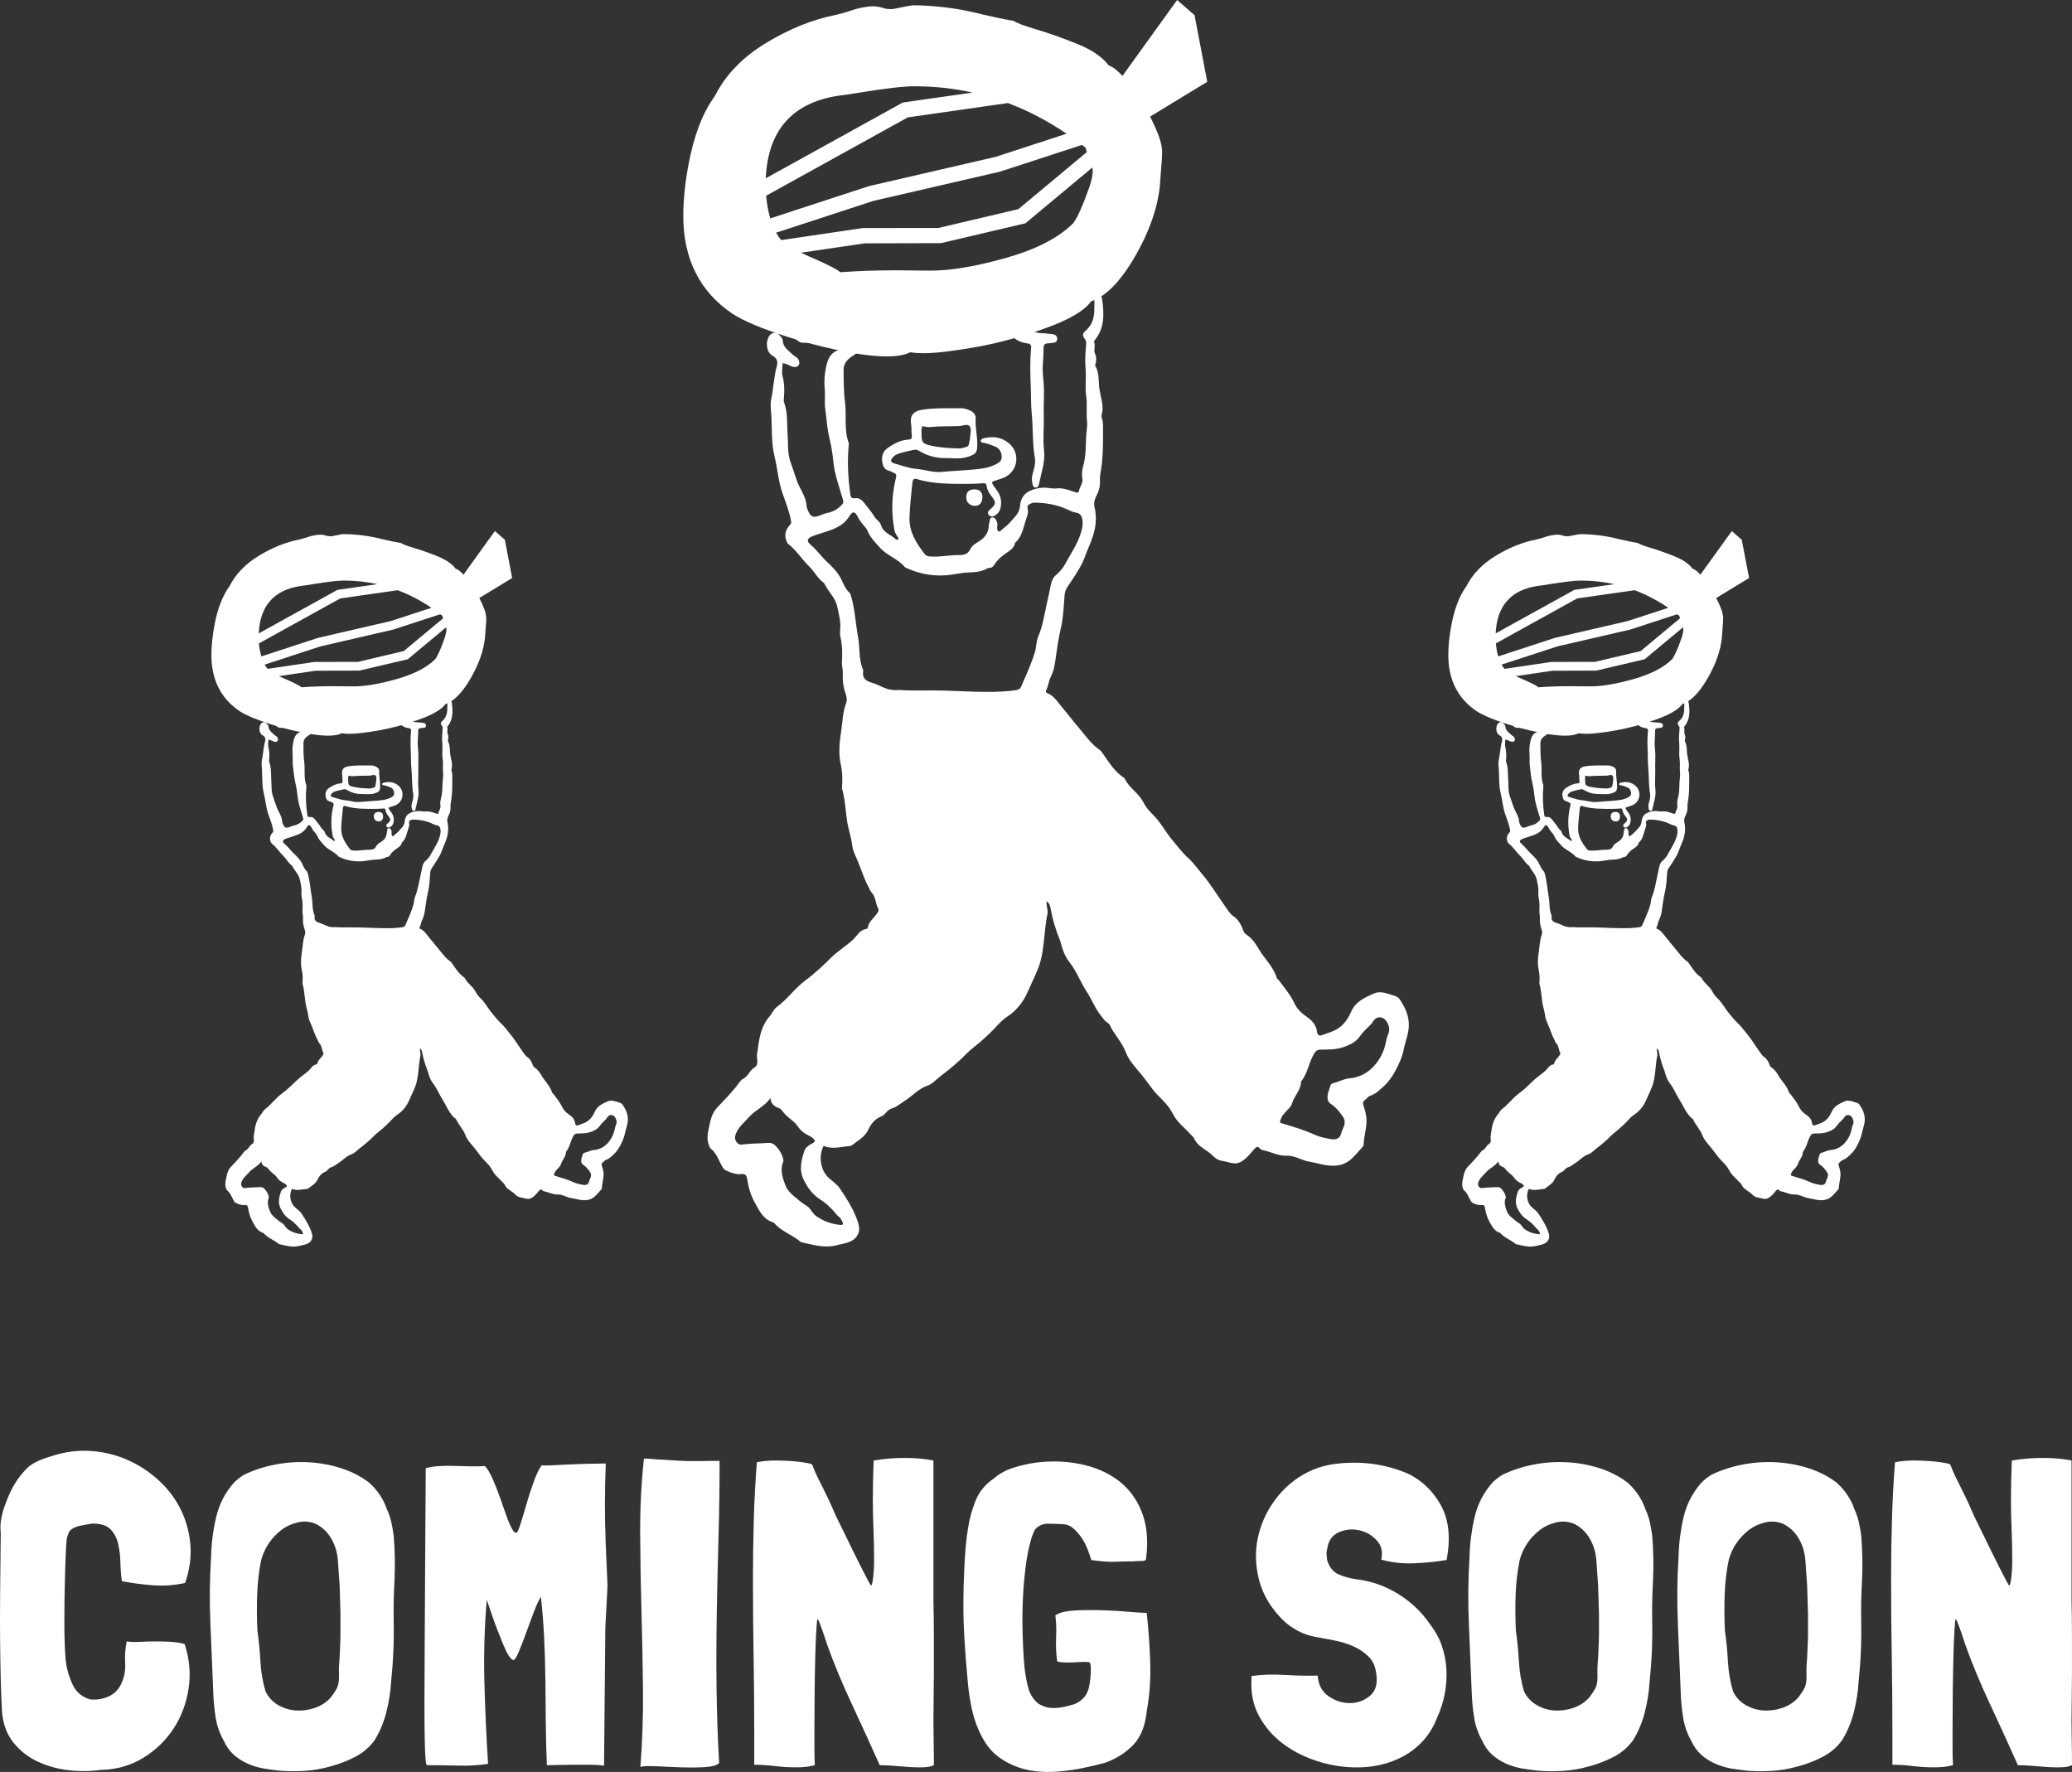 <svg xmlns="http://www.w3.org/2000/svg" xmlns:xlink="http://www.w3.org/1999/xlink" id="Calque_1" x="0px" y="0px" width="135.142px" height="115.57px" viewBox="0 0 135.142 115.57" xml:space="preserve"><rect x="0" y="0" width="135.142" height="115.57" fill="#333333" stroke="none"/><g>	<path fill="#FFFFFF" d="M58.836,0.469c-0.258,0.057-0.47,0.099-0.637,0.126c-0.278,0-0.478-0.024-0.595-0.073  c-0.119-0.049-0.31-0.086-0.574-0.115c-0.543,0.014-1.079,0.119-1.607,0.313c-0.307,0.098-0.606,0.182-0.899,0.25  c-1.503,0.293-3.02,0.902-4.55,1.827c-1.532,0.926-2.646,2.077-3.341,3.455c-0.793,1.086-1.365,2.554-1.712,4.405  c-0.236,1.239-0.355,2.38-0.355,3.424c0,2.812,1.072,4.941,3.215,6.389c0.738,0.474,1.914,0.968,3.529,1.482  c1.614,0.515,3.208,0.898,4.781,1.148c0.668,0.098,1.252,0.146,1.753,0.146c0.668,0,1.176-0.09,1.524-0.271  c0.25,0.04,0.543,0.062,0.876,0.062c0.738,0,1.831-0.125,3.279-0.376c1.447-0.25,2.971-0.657,4.572-1.221  c1.6-0.563,2.623-1.159,3.068-1.785c0.961-0.32,1.911-1.287,2.851-2.901c0.939-1.615,1.485-3.167,1.638-4.656l0.084-1.147  c0.041-0.418,0.062-0.78,0.062-1.086c-0.014-0.292-0.083-0.612-0.208-0.96c-0.157-0.426-0.351-0.859-0.578-1.299l3.728-2.271  l-0.828-4.347L76.775,0l-3.564,4.95c-0.343-0.371-0.644-0.602-0.899-0.681c-0.403-0.543-1.075-1.007-2.015-1.389  c-0.94-0.383-1.83-0.7-2.672-0.95c-0.842-0.251-1.34-0.438-1.493-0.563c-0.709-0.125-1.412-0.272-2.108-0.438  c-1.448-0.376-2.937-0.57-4.469-0.585C59.333,0.372,59.093,0.414,58.836,0.469 M50.618,15.177l6.347-2.074l8.259-1.908l5.345-1.743  c0.08,0.062,0.16,0.12,0.24,0.183c0.022,0.102,0.051,0.193,0.08,0.282l-4.467,3.723l-5.215,1.228l-4.926,0.005l-5.325,0.786  C50.832,15.52,50.719,15.359,50.618,15.177 M53.314,16.962c-0.405-0.169-0.761-0.328-1.07-0.479l4.147-0.612l4.99-0.013  l5.501-1.295l4.368-3.64c0.011,0.083,0.018,0.168,0.018,0.255c0,0.251-0.069,0.585-0.209,1.002  c-0.431,1.226-0.786,2.02-1.064,2.381c-0.946,0.946-2.4,1.698-4.362,2.255c-1.964,0.557-3.605,0.835-4.928,0.835l-2.338-0.021  c-1.253,0-2.443,0.042-3.57,0.126C54.699,17.63,54.204,17.366,53.314,16.962 M49.974,12.828c-0.003-0.021-0.004-0.041-0.006-0.062  l9.242-5.11l6.526-0.934c1.321,0.498,2.599,1.162,3.83,1.999l-4.633,1.511l-8.259,1.908l-6.437,2.104  C50.118,13.833,50.031,13.361,49.974,12.828 M59.639,5.626c1.302,0,2.567,0.138,3.796,0.41l-4.55,0.65l-0.08,0.045l-8.859,4.898  c0.14-3.105,1.699-4.9,4.683-5.378c0.459-0.056,0.974-0.132,1.545-0.229C57.802,5.758,58.957,5.626,59.639,5.626"></path>	<path fill="#FFFFFF" d="M51.047,24.568c0.119,0.446,0.121,0.895,0.086,1.348c-0.008,0.104-0.032,0.222,0.003,0.314  c0.257,0.682,0.184,1.396,0.235,2.099c0.045,0.627-0.024,1.264,0.213,1.876c0.204,0.527,0.323,1.08,0.589,1.595  c0.191,0.37,0.416,0.761,0.435,1.211c0.004,0.102,0.058,0.203,0.097,0.301c0.153,0.376,0.327,0.469,0.706,0.333  c0.183-0.066,0.36-0.154,0.552-0.19c0.366-0.072,0.659-0.236,0.925-0.513c0.138-0.144,0.132-0.215,0.087-0.373  c-0.232-0.808-0.535-1.601-0.619-2.442c-0.052-0.525-0.132-1.042-0.259-1.554c-0.157-0.626-0.18-1.271-0.272-1.905  c-0.063-0.434,0.008-0.856-0.032-1.283c-0.052-0.556-0.004-1.105,0.134-1.648c0.115-0.453,0.34-0.783,0.814-0.924  c0.365-0.106,0.674-0.33,0.947-0.587c0.415-0.391,0.353-0.857-0.153-1.14c-0.142-0.079-0.224-0.168-0.197-0.312  c0.031-0.166,0.117-0.334,0.313-0.339c0.267-0.007,0.547,0.029,0.704,0.275c0.136,0.213,0.234,0.455,0.319,0.694  c0.107,0.302,0.037,0.592-0.114,0.867c-0.223,0.406-0.552,0.696-0.94,0.941c-0.325,0.205-0.601,0.476-0.598,0.896  c0.005,0.704,0,1.418,0.091,2.106c0.116,0.883-0.076,1.79,0.235,2.649c0.03,0.084,0.01,0.176,0.002,0.267  c-0.093,1.053-0.031,2.102,0.117,3.146c0.023,0.165,0.101,0.246,0.272,0.22c0.297-0.049,0.484,0.112,0.646,0.329  c0.216,0.288,0.463,0.559,0.644,0.866c0.125,0.212,0.371,0.33,0.436,0.564c0.144,0.515,0.673,0.612,0.984,0.941  c0.018,0.019,0.089,0.005,0.124-0.015c0.049-0.028,0.028-0.085,0.006-0.119c-0.095-0.149-0.205-0.283-0.24-0.473  c-0.205-1.11-0.19-2.213,0.072-3.312c0.083-0.346,0.089-0.345-0.241-0.495c-0.068-0.031-0.135-0.07-0.207-0.088  c-0.241-0.055-0.343-0.229-0.396-0.445c-0.114-0.469,0.012-0.837,0.419-1.094c0.354-0.225,0.719-0.43,1.158-0.471  c0.339-0.032,0.36-0.067,0.314-0.396c-0.028-0.196,0.01-0.387-0.028-0.584c-0.106-0.557,0.111-0.876,0.679-0.972  c0.863-0.144,1.737-0.093,2.608-0.102c0.132-0.001,0.271,0.033,0.396,0.079c0.281,0.103,0.548,0.263,0.525,0.6  c-0.038,0.564,0.11,1.11,0.105,1.669c-0.005,0.559-0.093,0.648-0.631,0.824c-0.494,0.162-0.984,0.067-1.477,0.074  c-0.623,0.009-1.186-0.167-1.711-0.481c-0.116-0.069-0.221-0.079-0.344-0.049c-0.249,0.06-0.502,0.102-0.748,0.172  c-0.215,0.062-0.433,0.125-0.594,0.307c-0.19,0.213-0.165,0.33,0.117,0.408c0.476,0.134,0.94,0.312,1.441,0.353  c0.538,0.044,1.055,0.247,1.61,0.194c0.712-0.067,1.429-0.092,2.142-0.162c0.461-0.045,0.924-0.095,1.355-0.311  c0.233-0.116,0.443-0.229,0.432-0.513c-0.012-0.3-0.127-0.548-0.44-0.674c-0.239-0.097-0.476-0.19-0.728-0.237  c-0.09-0.017-0.198-0.006-0.193-0.132c0.004-0.103,0.091-0.14,0.187-0.164c0.601-0.149,1.149-0.088,1.648,0.327  c0.595,0.494,0.642,1.389,0.109,1.938c-0.259,0.269-0.575,0.364-0.903,0.461c-0.368,0.109-0.377,0.125-0.169,0.432  c0.068,0.1,0.146,0.192,0.214,0.292c0.218,0.314,0.276,0.666,0.209,1.036c-0.048,0.267-0.194,0.472-0.448,0.587  c-0.164,0.074-0.36-0.021-0.379-0.188c-0.013-0.119,0.066-0.184,0.151-0.257c0.372-0.325,0.393-0.448,0.099-0.821  c-0.162-0.208-0.298-0.424-0.335-0.681c-0.022-0.157-0.074-0.206-0.226-0.196c-0.298,0.022-0.596,0.044-0.894,0.043  c-1.154-0.005-2.314,0.033-3.436-0.315c-0.227-0.07-0.277,0.088-0.291,0.231c-0.075,0.763-0.169,1.526-0.191,2.291  c-0.027,0.921,0.447,1.66,0.987,2.36c0.114,0.147,0.259,0.165,0.436,0.174c0.633,0.032,1.255-0.113,1.887-0.099  c0.252,0.006,0.518-0.098,0.634-0.345c0.104-0.224,0.267-0.352,0.464-0.468c0.421-0.246,0.745-0.56,0.765-1.092  c0.004-0.119,0.048-0.236,0.066-0.355c0.015-0.094,0.033-0.182,0.149-0.191c0.096-0.008,0.179,0.021,0.23,0.111  c0.069,0.117,0.131,0.244,0.116,0.384c-0.01,0.09-0.028,0.177-0.007,0.267c0.038,0.17,0.122,0.206,0.244,0.085  c0.161-0.16,0.367-0.278,0.507-0.443c0.295-0.347,0.695-0.64,0.732-1.154c0.027-0.386,0.195-0.729,0.515-0.913  c0.36-0.208,0.789-0.303,1.208-0.276c0.205,0.014,0.423,0.068,0.625,0.045c0.344-0.04,0.655,0.043,0.969,0.149  c0.113,0.038,0.228,0.074,0.34,0.115c0.089,0.032,0.17-0.006,0.183-0.079c0.045-0.293,0.292-0.527,0.225-0.855  c-0.058-0.282-0.003-0.581,0.069-0.845c0.166-0.607,0.151-1.225,0.177-1.837c0.014-0.36,0.1-0.72,0.057-1.079  c-0.062-0.521,0.032-1.044-0.05-1.569c-0.093-0.594,0.014-1.199-0.042-1.803c-0.046-0.499-0.015-1.009,0.031-1.51  c0.017-0.179,0.027-0.317-0.093-0.453c-0.164-0.186-0.128-0.36,0.052-0.509c0.396-0.329,0.553-0.77,0.577-1.264  c0.017-0.345,0.005-0.69,0.01-1.036c0.001-0.104-0.012-0.226,0.13-0.253c0.126-0.024,0.199,0.065,0.248,0.158  c0.056,0.106,0.111,0.221,0.127,0.337c0.124,0.935,0.172,1.857-0.476,2.655c-0.027,0.033-0.063,0.091-0.052,0.119  c0.11,0.261-0.056,0.55,0.072,0.798c0.091,0.176,0.061,0.347,0.05,0.522c-0.005,0.088-0.081,0.178-0.032,0.263  c0.234,0.413,0.201,0.88,0.239,1.322c0.056,0.636,0.361,1.255,0.148,1.911c-0.009,0.024,0.002,0.06,0.013,0.088  c0.127,0.347,0.089,0.701,0.092,1.062c0.006,0.782-0.004,1.559-0.121,2.331c-0.036,0.237-0.095,0.479-0.078,0.714  c0.024,0.377-0.064,0.715-0.234,1.04c-0.139,0.266-0.188,0.535-0.098,0.829c0.034,0.114,0.033,0.239,0.048,0.358  c0.089,0.81-0.187,1.546-0.497,2.263c-0.158,0.364-0.264,0.747-0.461,1.098c-0.271,0.48-0.573,0.938-0.883,1.392  c-0.111,0.163-0.168,0.348-0.184,0.55c-0.054,0.725-0.079,1.451-0.249,2.168c-0.138,0.583-0.227,1.181-0.309,1.778  c-0.063,0.454-0.118,0.933-0.333,1.345c-0.15,0.289-0.163,0.611-0.311,0.892c-0.044,0.083-0.019,0.147,0.065,0.181  c0.479,0.184,0.711,0.628,1.021,0.985c0.341,0.394,0.65,0.818,0.987,1.208c0.455,0.526,0.846,1.125,1.438,1.53  c0.094,0.064,0.153,0.181,0.225,0.279c0.39,0.545,0.738,1.13,1.321,1.508c0.047,0.031,0.079,0.091,0.106,0.143  c0.295,0.559,0.874,0.886,1.169,1.45c0.145,0.276,0.337,0.544,0.564,0.756c0.546,0.51,0.87,1.183,1.346,1.741  c0.33,0.387,0.633,0.806,1.009,1.143c0.335,0.3,0.583,0.661,0.868,0.994c0.596,0.692,1.062,1.481,1.591,2.224  c0.156,0.219,0.31,0.466,0.525,0.607c0.258,0.171,0.381,0.391,0.516,0.647c0.091,0.172,0.093,0.391,0.296,0.526  c0.354,0.233,0.612,0.586,0.818,0.943c0.372,0.647,0.962,1.158,1.18,1.901c0.019,0.062,0.104,0.104,0.148,0.163  c0.344,0.471,0.734,0.919,0.981,1.446c0.175,0.375,0.438,0.651,0.754,0.868c0.385,0.267,0.693,0.55,0.743,1.046  c0.016,0.171,0.133,0.273,0.317,0.205c0.332-0.124,0.683-0.22,0.985-0.397c0.434-0.255,0.723-0.679,0.917-1.126  c0.296-0.68,0.907-0.938,1.499-1.202c0.36-0.162,0.771-0.024,1.142,0.096c0.183,0.059,0.399,0.105,0.515,0.271  c0.364,0.529,0.635,1.085,0.61,1.767c-0.018,0.522-0.226,0.986-0.322,1.48c-0.099,0.512-0.312,0.976-0.55,1.423  c-0.199,0.376-0.443,0.732-0.777,1.032c-0.271,0.242-0.512,0.491-0.869,0.608c-0.133,0.044-0.229,0.191-0.35,0.28  c-0.129,0.097-0.14,0.199-0.09,0.352c0.083,0.255,0.162,0.519,0.189,0.783c0.062,0.599-0.165,1.175-0.176,1.771  c-0.001,0.054-0.043,0.115-0.082,0.158c-0.246,0.274-0.478,0.569-0.757,0.807c-0.186,0.158-0.397,0.289-0.665,0.354  c-0.715,0.176-1.369-0.093-2.042-0.205c-0.498-0.082-0.955-0.413-1.456-0.39c-0.588,0.027-1.067-0.276-1.609-0.37  c-0.137-0.023-0.251-0.271-0.374-0.192c-0.121,0.079-0.232,0.223-0.338,0.347c-0.118,0.137-0.238,0.273-0.374,0.392  c-0.219,0.189-0.464,0.354-0.766,0.32c-0.277-0.032-0.548-0.129-0.824-0.173c-0.373-0.059-0.565-0.371-0.839-0.568  c-0.349-0.25-0.744-0.45-0.932-0.88c-0.044-0.101-0.153-0.181-0.23-0.269c-0.374-0.417-0.837-0.753-1.115-1.261  c-0.073-0.132-0.153-0.275-0.238-0.406c-0.308-0.472-0.761-0.805-1.1-1.243c-0.251-0.326-0.488-0.663-0.748-0.983  c-0.374-0.46-0.811-0.892-1.029-1.47c-0.243-0.645-0.75-1.135-1.035-1.758c-0.035-0.076-0.115-0.143-0.188-0.188  c-0.16-0.1-0.251-0.257-0.366-0.396c-0.401-0.486-0.619-1.082-0.959-1.605c-0.404-0.622-0.662-1.331-1.122-1.918  c-0.315-0.402-0.469-0.864-0.591-1.346c-0.016-0.059-0.038-0.115-0.062-0.171c-0.247-0.612-0.438-1.24-0.561-1.889  c-0.037-0.193-0.052-0.403-0.27-0.575c-0.055,0.318,0.109,0.559,0.046,0.84c-0.113,0.512-0.15,1.042-0.21,1.565  c-0.071,0.642-0.133,1.274-0.366,1.896c-0.208,0.551-0.474,1.07-0.707,1.606c-0.288,0.663-0.738,1.236-1.343,1.627  c-0.388,0.252-0.657,0.603-0.967,0.914c-0.258,0.261-0.529,0.512-0.803,0.746c-0.281,0.242-0.588,0.456-0.851,0.725  c-0.522,0.533-1.093,1.015-1.688,1.464c-0.298,0.226-0.569,0.545-0.902,0.656c-0.597,0.201-0.977,0.681-1.483,0.991  c-0.264,0.162-0.49,0.389-0.8,0.477c-0.151,0.043-0.268,0.13-0.374,0.243c-0.091,0.099-0.184,0.224-0.301,0.268  c-0.447,0.166-0.715,0.505-0.903,0.907c-0.218,0.467-0.659,0.678-1.027,0.975c-0.044,0.036-0.106,0.069-0.161,0.072  c-0.573,0.036-1.145,0.24-1.708-0.012c-0.345,0.636-0.217,1.512,0.253,2.008c0.259,0.272,0.608,0.473,0.808,0.773  c0.455,0.686,0.905,1.384,1.169,2.176c0.049,0.146,0.081,0.292,0.085,0.442c0.01,0.352-0.218,0.663-0.523,0.812  c-0.314,0.153-0.648,0.194-0.979,0.277c-0.783,0.197-1.506-0.043-2.246-0.196c-0.067-0.015-0.126-0.077-0.185-0.123  c-0.521-0.399-1.167-0.619-1.609-1.133c-0.027-0.031-0.077-0.047-0.12-0.061c-0.627-0.217-0.877-0.799-1.159-1.302  c-0.258-0.459-0.405-0.994-0.486-1.525c-0.04-0.265-0.162-0.336-0.39-0.309c-0.314,0.038-0.597-0.068-0.876-0.182  c-0.121-0.049-0.237-0.11-0.315-0.236c-0.265-0.426-0.39-0.942-0.816-1.266c-0.043-0.031-0.056-0.104-0.079-0.16  c-0.148-0.348-0.123-0.692-0.042-1.059c0.118-0.53,0.169-1.033,0.604-1.478c0.403-0.412,0.806-0.847,1.181-1.297  c0.156-0.188,0.287-0.446,0.496-0.554c0.324-0.166,0.395-0.532,0.716-0.719c0.344-0.2,0.082-0.673,0.187-1.011  c0.022-0.071,0.024-0.148,0.034-0.224c0.101-0.757,0.235-1.5,0.767-2.103c0.168-0.19,0.265-0.46,0.461-0.603  c0.702-0.512,1.192-1.241,1.895-1.758c0.611-0.447,1.162-0.982,1.706-1.513c0.432-0.42,0.953-0.724,1.39-1.14  c0.261-0.247,0.438-0.638,0.869-0.684c0.032-0.004,0.077-0.06,0.083-0.098c0.057-0.351,0.334-0.554,0.527-0.815  c0.087-0.118,0.226-0.27,0.154-0.403c-0.184-0.345-0.154-0.773-0.443-1.073c-0.093-0.096-0.13-0.235-0.193-0.353  c-0.332-0.607-0.513-1.278-0.798-1.906c-0.111-0.244-0.232-0.517-0.265-0.803c-0.06-0.538-0.253-1.047-0.332-1.584  c-0.105-0.713-0.132-1.439-0.335-2.138c-0.004-0.014-0.004-0.03-0.003-0.045c0.049-0.511,0.034-1.01-0.077-1.521  c-0.155-0.711-0.085-1.438,0.027-2.155c0.094-0.608,0.097-1.231,0.317-1.817c0.088-0.235,0.045-0.443-0.043-0.686  c-0.12-0.33-0.173-0.701-0.17-1.055c0.002-0.209,0.012-0.415-0.029-0.617c-0.028-0.136-0.032-0.267-0.024-0.403  c0.03-0.511,0.025-1.022-0.09-1.525c-0.037-0.165-0.046-0.33-0.028-0.495c0.059-0.532-0.085-1.05-0.194-1.553  c-0.12-0.556-0.59-0.964-0.83-1.48c-0.012-0.026-0.04-0.047-0.064-0.064c-0.398-0.295-0.61-0.751-0.966-1.094  c-0.463-0.446-0.801-1.021-1.325-1.421c-0.055-0.043-0.088-0.122-0.116-0.189c-0.164-0.388-0.067-0.738,0.2-1.034  c0.08-0.089,0.116-0.144,0.096-0.264c-0.111-0.634-0.352-1.232-0.562-1.83c-0.276-0.79-0.324-1.616-0.522-2.416  c-0.214-0.864-0.15-1.764-0.203-2.647c-0.022-0.358-0.088-0.714-0.009-1.082c0.152-0.704,0.169-1.433,0.363-2.134  c0.081-0.293,0.028-0.525-0.296-0.702c-0.416-0.227-0.46-1.015-0.123-1.361c0.128-0.132,0.42-0.179,0.521-0.042  c0.103,0.137,0.274,0.236,0.287,0.435c0.018,0.294,0.186,0.496,0.397,0.682c0.157,0.138,0.295,0.289,0.483,0.397  c0.179,0.104,0.254,0.399,0.164,0.515c-0.136,0.174-0.322,0.145-0.495,0.073c-0.165-0.068-0.315-0.176-0.558-0.196  C51.03,24.005,50.973,24.29,51.047,24.568 M61.381,45.037c1.336,0.03,2.67,0.136,4.007,0.066c0.286-0.015,0.571-0.053,0.855-0.086  c0.155-0.018,0.289-0.073,0.359-0.233c0.32-0.744,0.664-1.477,0.899-2.256c0.101-0.332,0.075-0.681,0.216-1.01  c0.303-0.704,0.401-1.468,0.573-2.21c0.092-0.395,0.175-0.791,0.254-1.188c0.049-0.246,0.152-0.466,0.339-0.624  c0.246-0.21,0.454-0.454,0.602-0.73c0.423-0.789,0.97-1.521,1.112-2.44c0.027-0.17,0.022-0.332-0.012-0.493  c-0.043-0.205-0.16-0.363-0.383-0.394c-0.244-0.034-0.451-0.152-0.671-0.25c-0.643-0.279-1.323-0.391-2.021-0.408  c-0.153-0.003-0.3,0.054-0.421,0.145c-0.14,0.104-0.046,0.25-0.039,0.379c0.012,0.203-0.067,0.39-0.128,0.572  c-0.181,0.536-0.254,1.126-0.718,1.529c-0.082,0.397-0.415,0.545-0.703,0.76c-0.234,0.174-0.471,0.372-0.63,0.64  c-0.075,0.126-0.187,0.242-0.362,0.237c-0.029-0.001-0.063,0.005-0.088,0.019c-0.4,0.229-0.823,0.262-1.284,0.276  c-0.5,0.015-0.999,0.159-1.512,0.188c-0.89,0.051-1.725-0.124-2.528-0.488c-0.028-0.013-0.058-0.025-0.076-0.048  c-0.452-0.55-1.174-0.751-1.643-1.285c-0.289-0.329-0.61-0.636-0.775-1.045c-0.066-0.163-0.175-0.288-0.276-0.402  c-0.172-0.193-0.306-0.396-0.422-0.625c-0.144-0.285-0.316-0.28-0.486,0.003c-0.267,0.443-0.643,0.711-1.133,0.897  c-0.407,0.156-0.826,0.266-1.232,0.414c-0.414,0.152-0.483,0.339-0.158,0.607c0.382,0.317,0.657,0.726,1.016,1.064  c0.346,0.325,0.717,0.681,0.94,1.129c0.16,0.322,0.284,0.666,0.56,0.917c0.049,0.044,0.06,0.098,0.078,0.154  c0.276,0.897,0.308,1.835,0.479,2.747c0.131,0.692,0.021,1.417,0.311,2.081c0.018,0.04,0.026,0.091,0.019,0.133  c-0.076,0.458,0.183,0.641,0.575,0.75c0.415,0.116,0.775,0.381,1.215,0.45c0.167,0.027,0.324,0.052,0.519,0.017  C59.512,45.07,60.447,45.015,61.381,45.037 M87.459,72.651c-0.176-0.241-0.382-0.47-0.634-0.634  c-0.19-0.125-0.248-0.267-0.239-0.488c0.01-0.265,0.123-0.493,0.195-0.736c0.022-0.077,0.091-0.13,0.162-0.146  c0.367-0.078,0.691-0.287,1.078-0.316c0.608-0.046,1.16-0.341,1.548-0.752c0.354-0.374,0.64-0.864,0.776-1.398  c0.063-0.245,0.092-0.495,0.199-0.735c0.121-0.271,0.063-0.562-0.104-0.819c-0.229-0.356-0.668-0.373-0.884-0.01  c-0.08,0.136-0.176,0.238-0.285,0.341c-0.215,0.2-0.419,0.405-0.591,0.652c-0.268,0.385-0.688,0.562-1.119,0.704  c-0.464,0.152-0.947,0.134-1.427,0.146c-0.22,0.006-0.317,0.082-0.436,0.283c-0.341,0.573-0.403,1.272-0.84,1.796  c0,0.554-0.439,0.927-0.585,1.422c-0.072,0.251-0.284,0.396-0.441,0.586c-0.093,0.109-0.195,0.203-0.256,0.354  c-0.123,0.307-0.154,0.312,0.123,0.393c0.688,0.202,1.378,0.411,2.029,0.708c0.351,0.159,0.706,0.227,1.073,0.293  c0.356,0.064,0.606-0.051,0.68-0.391c0.053-0.236,0.22-0.432,0.22-0.688C87.729,72.985,87.579,72.816,87.459,72.651 M48.872,72.839  c-0.337,0.387-0.78,0.706-0.92,1.246c-0.072,0.277,0.153,0.603,0.428,0.565c0.573-0.077,1.149-0.064,1.723-0.109  c0.175-0.014,0.345,0.053,0.449,0.156c0.261,0.265,0.472,0.573,0.544,0.952c0.008,0.04,0.001,0.089-0.015,0.128  c-0.217,0.529-0.042,1.027,0.138,1.515c0.114,0.308,0.339,0.541,0.6,0.756c0.262,0.217,0.513,0.433,0.81,0.612  c0.244,0.145,0.351,0.476,0.602,0.653c0.484,0.346,1.026,0.53,1.614,0.583c0.096,0.009,0.181-0.053,0.114-0.174  c-0.065-0.118-0.116-0.262-0.217-0.338c-0.184-0.14-0.302-0.333-0.461-0.491c-0.223-0.224-0.44-0.451-0.715-0.616  c-0.52-0.312-0.87-0.768-1.138-1.307c-0.326-0.654-0.172-1.289,0.04-1.92c0.055-0.167,0.208-0.29,0.364-0.394  c0.109-0.072,0.257-0.1,0.324-0.251c-0.081-0.162-0.229-0.251-0.392-0.33c-0.296-0.146-0.553-0.34-0.738-0.62  c-0.122-0.188-0.296-0.328-0.467-0.466c-0.176-0.141-0.342-0.285-0.48-0.465c-0.073-0.094-0.157-0.208-0.26-0.245  c-0.283-0.1-0.521-0.231-0.57-0.65C49.829,72.196,49.25,72.405,48.872,72.839 M60.106,28.318c0.011,0.535,0.061,0.62,0.587,0.741  c0.614,0.143,1.244,0.172,1.872,0.19c0.159,0.004,0.321-0.065,0.479-0.107c0.098-0.025,0.14-0.104,0.156-0.2  c0.023-0.133,0.064-0.266,0.071-0.399c0.013-0.252,0.113-0.562-0.034-0.743c-0.15-0.186-0.449-0.016-0.682-0.008  c-0.644,0.021-1.289-0.003-1.932,0.065c-0.143,0.016-0.294-0.037-0.468-0.062C60.078,27.988,60.103,28.155,60.106,28.318"></path>	<path fill="#FFFFFF" d="M68.095,29.362c-0.086-0.745,0.006-1.494-0.017-2.243c-0.018-0.568,0.02-1.145,0.013-1.717  c-0.006-0.537-0.118-1.071-0.074-1.614c0.031-0.371,0.042-0.745,0.05-1.118c0.003-0.191,0.089-0.269,0.273-0.272  c0.105-0.002,0.209-0.033,0.314-0.038c0.174-0.008,0.301-0.075,0.299-0.264c-0.002-0.2-0.133-0.285-0.324-0.302  c-0.225-0.019-0.45-0.061-0.675-0.063c-0.263-0.002-0.498-0.086-0.742-0.17c-0.266-0.093-0.443-0.254-0.525-0.513  c-0.157-0.495-0.534-0.861-0.751-1.325c-0.143-0.304-0.562-0.269-0.728,0.027c-0.175,0.311-0.232,0.947,0.138,1.295  c0.184,0.173,0.326,0.377,0.458,0.598c0.261,0.434,0.674,0.687,1.171,0.747c0.251,0.03,0.296,0.128,0.275,0.343  c-0.079,0.824-0.055,1.649-0.021,2.477c0.024,0.584,0.004,1.171,0.062,1.755c0.096,0.958,0.037,1.931,0.203,2.881  c0.067,0.384-0.048,0.717-0.143,1.059c-0.061,0.215-0.06,0.41-0.017,0.619c0.028,0.14,0.053,0.281,0.233,0.271  c0.149-0.008,0.181-0.131,0.207-0.257C67.919,30.819,68.185,30.118,68.095,29.362"></path>	<path fill="#FFFFFF" d="M52.833,22.387c0.603-0.066,1.232-0.119,1.789-0.468c0.1-0.062,0.152-0.135,0.195-0.231  c0.066-0.151,0.114-0.313,0.228-0.438c0.133-0.143,0.045-0.251-0.054-0.348c-0.105-0.102-0.2-0.019-0.272,0.054  c-0.492,0.496-1.073,0.399-1.623,0.185c-0.354-0.14-0.704-0.146-1.057-0.145c-0.295,0.001-0.464,0.457-0.313,0.794  c0.156,0.351,0.373,0.619,0.815,0.567C52.627,22.348,52.719,22.374,52.833,22.387"></path>	<path fill="#FFFFFF" d="M68.812,20.332c0.356,0.054,0.723-0.146,1.081-0.362c0.236-0.145,0.322-0.427,0.196-0.66  c-0.07-0.131-0.2-0.215-0.325-0.071c-0.254,0.289-0.564,0.229-0.873,0.167c-0.363-0.073-0.684-0.051-0.907,0.296  c-0.164,0.255-0.113,0.433,0.169,0.575C68.338,20.37,68.532,20.347,68.812,20.332"></path>	<path fill="#FFFFFF" d="M63.023,32.425c-0.004,0.337,0.208,0.551,0.562,0.569c0.296,0.015,0.483-0.204,0.491-0.575  c0.006-0.313-0.19-0.508-0.507-0.503C63.197,31.922,63.027,32.081,63.023,32.425"></path>	<path fill="#FFFFFF" d="M21.979,34.906c-0.148,0.032-0.27,0.056-0.365,0.072c-0.16,0-0.275-0.015-0.342-0.042  c-0.068-0.028-0.178-0.051-0.33-0.066c-0.311,0.008-0.619,0.068-0.922,0.18c-0.176,0.057-0.348,0.104-0.516,0.144  c-0.863,0.168-1.734,0.518-2.612,1.049c-0.879,0.532-1.519,1.193-1.917,1.983c-0.456,0.623-0.784,1.467-0.983,2.528  c-0.136,0.711-0.204,1.366-0.204,1.965c0,1.614,0.615,2.836,1.845,3.667c0.424,0.272,1.099,0.557,2.026,0.852  c0.926,0.296,1.841,0.516,2.744,0.659c0.384,0.056,0.719,0.084,1.007,0.084c0.383,0,0.675-0.053,0.875-0.156  c0.143,0.023,0.311,0.036,0.502,0.036c0.424,0,1.051-0.071,1.882-0.215c0.831-0.145,1.706-0.378,2.625-0.701  c0.918-0.324,1.506-0.666,1.761-1.025c0.552-0.184,1.097-0.739,1.636-1.666c0.539-0.926,0.853-1.816,0.941-2.672l0.048-0.659  c0.023-0.24,0.035-0.448,0.035-0.623c-0.008-0.168-0.047-0.352-0.119-0.552c-0.09-0.244-0.201-0.492-0.332-0.745l2.14-1.304  l-0.476-2.495l-0.651-0.566l-2.046,2.842c-0.197-0.214-0.37-0.346-0.516-0.392c-0.232-0.312-0.618-0.577-1.157-0.797  c-0.54-0.22-1.051-0.401-1.534-0.545c-0.484-0.144-0.77-0.252-0.857-0.324c-0.407-0.072-0.811-0.156-1.21-0.251  c-0.831-0.216-1.686-0.328-2.565-0.336C22.265,34.851,22.127,34.874,21.979,34.906 M17.262,43.348l3.643-1.19l4.741-1.095l3.068-1  c0.046,0.034,0.092,0.068,0.138,0.104c0.012,0.059,0.029,0.11,0.046,0.162l-2.565,2.137L23.34,43.17l-2.827,0.003l-3.057,0.451  C17.385,43.545,17.32,43.453,17.262,43.348 M18.809,44.373c-0.232-0.097-0.437-0.188-0.614-0.275l2.381-0.351l2.864-0.008  l3.158-0.743l2.507-2.089c0.006,0.048,0.01,0.097,0.01,0.146c0,0.145-0.04,0.335-0.12,0.575c-0.247,0.703-0.451,1.158-0.611,1.366  c-0.543,0.543-1.378,0.975-2.504,1.294c-1.127,0.32-2.07,0.48-2.828,0.48l-1.343-0.013c-0.719,0-1.402,0.024-2.049,0.072  C19.604,44.757,19.32,44.605,18.809,44.373 M16.892,42c-0.001-0.012-0.002-0.023-0.003-0.036l5.305-2.934l3.746-0.535  c0.758,0.286,1.491,0.667,2.198,1.147l-2.659,0.867l-4.741,1.096l-3.695,1.208C16.975,42.577,16.925,42.306,16.892,42   M22.44,37.866c0.747,0,1.473,0.079,2.179,0.235l-2.612,0.372L21.961,38.5l-5.085,2.812c0.081-1.782,0.975-2.813,2.688-3.087  c0.264-0.032,0.559-0.076,0.887-0.132C21.386,37.942,22.049,37.866,22.44,37.866"></path>	<path fill="#FFFFFF" d="M17.508,48.74c0.068,0.255,0.07,0.513,0.05,0.772c-0.005,0.061-0.019,0.127,0.001,0.181  c0.147,0.391,0.106,0.801,0.135,1.204c0.026,0.36-0.014,0.727,0.122,1.077c0.118,0.303,0.186,0.619,0.338,0.915  c0.11,0.213,0.239,0.438,0.25,0.695c0.002,0.059,0.033,0.117,0.056,0.173c0.087,0.216,0.187,0.27,0.405,0.191  c0.105-0.038,0.207-0.088,0.317-0.11c0.21-0.041,0.378-0.135,0.531-0.293c0.079-0.083,0.076-0.124,0.05-0.214  c-0.134-0.464-0.307-0.919-0.355-1.403c-0.03-0.301-0.076-0.598-0.149-0.891c-0.09-0.359-0.103-0.73-0.156-1.094  c-0.036-0.249,0.004-0.492-0.019-0.737c-0.03-0.319-0.002-0.634,0.077-0.946c0.066-0.259,0.195-0.45,0.468-0.53  c0.209-0.062,0.386-0.188,0.543-0.337c0.238-0.224,0.203-0.491-0.088-0.653c-0.081-0.046-0.129-0.098-0.113-0.18  c0.018-0.095,0.067-0.19,0.18-0.193c0.153-0.005,0.314,0.016,0.404,0.156c0.078,0.123,0.134,0.263,0.183,0.399  c0.061,0.173,0.021,0.339-0.066,0.498c-0.127,0.233-0.316,0.4-0.539,0.54c-0.186,0.118-0.345,0.274-0.343,0.515  c0.003,0.404,0,0.814,0.052,1.209c0.067,0.508-0.044,1.027,0.135,1.521c0.017,0.048,0.006,0.1,0.001,0.153  c-0.054,0.604-0.018,1.205,0.067,1.806c0.014,0.095,0.058,0.141,0.156,0.126c0.171-0.028,0.278,0.063,0.371,0.188  c0.124,0.166,0.266,0.32,0.37,0.497c0.072,0.122,0.213,0.19,0.25,0.324c0.083,0.296,0.386,0.352,0.565,0.541  c0.01,0.01,0.051,0.002,0.071-0.009c0.028-0.016,0.016-0.049,0.004-0.068c-0.055-0.086-0.118-0.162-0.138-0.271  c-0.118-0.638-0.11-1.271,0.041-1.9c0.048-0.199,0.051-0.198-0.138-0.285c-0.039-0.018-0.078-0.04-0.119-0.05  c-0.138-0.031-0.197-0.131-0.227-0.256c-0.066-0.27,0.007-0.481,0.24-0.628c0.203-0.128,0.413-0.246,0.665-0.271  c0.195-0.018,0.206-0.037,0.18-0.227c-0.016-0.112,0.006-0.222-0.016-0.335c-0.061-0.32,0.064-0.503,0.39-0.557  c0.495-0.083,0.997-0.055,1.497-0.06c0.075-0.001,0.155,0.02,0.227,0.045c0.161,0.06,0.315,0.151,0.302,0.346  c-0.022,0.322,0.062,0.637,0.06,0.957c-0.003,0.32-0.054,0.371-0.362,0.474c-0.284,0.092-0.565,0.038-0.849,0.042  c-0.357,0.005-0.68-0.096-0.982-0.276c-0.066-0.04-0.126-0.045-0.197-0.027c-0.143,0.033-0.288,0.058-0.429,0.099  c-0.124,0.035-0.249,0.071-0.341,0.175c-0.109,0.123-0.095,0.19,0.067,0.235c0.273,0.076,0.539,0.178,0.827,0.202  c0.309,0.024,0.605,0.142,0.924,0.111c0.409-0.039,0.821-0.053,1.23-0.093c0.265-0.026,0.53-0.055,0.778-0.178  c0.133-0.067,0.254-0.132,0.247-0.295c-0.006-0.172-0.072-0.314-0.252-0.388c-0.137-0.055-0.273-0.108-0.418-0.136  c-0.052-0.01-0.114-0.003-0.111-0.076c0.003-0.058,0.053-0.08,0.108-0.093c0.345-0.086,0.659-0.051,0.946,0.188  c0.341,0.283,0.368,0.797,0.062,1.112c-0.148,0.154-0.33,0.209-0.518,0.266c-0.211,0.062-0.217,0.07-0.097,0.247  c0.039,0.057,0.084,0.11,0.123,0.168c0.125,0.181,0.158,0.382,0.12,0.594c-0.028,0.154-0.112,0.271-0.257,0.337  c-0.095,0.043-0.207-0.011-0.218-0.107c-0.008-0.067,0.038-0.105,0.086-0.147c0.214-0.187,0.226-0.257,0.058-0.471  c-0.094-0.119-0.172-0.243-0.193-0.392c-0.013-0.09-0.042-0.118-0.13-0.112c-0.17,0.013-0.342,0.025-0.513,0.024  c-0.662-0.002-1.328,0.021-1.972-0.181c-0.13-0.04-0.159,0.05-0.167,0.133c-0.043,0.438-0.097,0.876-0.11,1.314  c-0.015,0.529,0.257,0.953,0.567,1.355c0.065,0.085,0.148,0.095,0.25,0.1c0.364,0.019,0.72-0.064,1.083-0.057  c0.145,0.003,0.298-0.056,0.364-0.198c0.06-0.128,0.154-0.202,0.267-0.268c0.241-0.142,0.427-0.321,0.438-0.627  c0.003-0.068,0.028-0.135,0.039-0.204c0.008-0.054,0.019-0.104,0.085-0.11c0.055-0.005,0.103,0.014,0.132,0.064  c0.04,0.067,0.075,0.14,0.066,0.22c-0.005,0.052-0.015,0.103-0.003,0.154c0.022,0.097,0.07,0.118,0.14,0.048  c0.092-0.092,0.21-0.16,0.291-0.255c0.169-0.198,0.399-0.366,0.42-0.662c0.015-0.222,0.112-0.418,0.296-0.524  c0.206-0.119,0.453-0.174,0.693-0.158c0.118,0.008,0.243,0.039,0.359,0.025c0.197-0.022,0.375,0.025,0.556,0.086  c0.065,0.022,0.13,0.042,0.195,0.066c0.051,0.018,0.098-0.004,0.104-0.045c0.027-0.169,0.168-0.304,0.13-0.491  c-0.034-0.163-0.002-0.334,0.04-0.486c0.094-0.348,0.087-0.702,0.101-1.053c0.008-0.207,0.057-0.414,0.032-0.62  c-0.035-0.3,0.019-0.6-0.028-0.901c-0.054-0.341,0.008-0.688-0.024-1.034c-0.027-0.286-0.009-0.579,0.018-0.866  c0.009-0.104,0.015-0.183-0.054-0.261c-0.094-0.106-0.074-0.206,0.03-0.292c0.228-0.188,0.318-0.441,0.331-0.726  c0.01-0.198,0.003-0.396,0.006-0.595c0.001-0.06-0.007-0.129,0.074-0.146c0.073-0.014,0.115,0.038,0.143,0.092  c0.032,0.061,0.064,0.127,0.073,0.192c0.071,0.537,0.099,1.067-0.273,1.525c-0.016,0.019-0.036,0.052-0.03,0.067  c0.063,0.15-0.032,0.315,0.042,0.458c0.052,0.102,0.034,0.199,0.029,0.301c-0.003,0.05-0.047,0.102-0.02,0.149  c0.135,0.238,0.117,0.506,0.138,0.76c0.032,0.364,0.207,0.721,0.085,1.097c-0.005,0.015,0.002,0.035,0.007,0.051  c0.074,0.199,0.052,0.402,0.053,0.61c0.003,0.448-0.002,0.894-0.069,1.338c-0.021,0.136-0.055,0.274-0.045,0.41  c0.014,0.217-0.037,0.409-0.135,0.597c-0.08,0.152-0.107,0.307-0.056,0.476c0.02,0.065,0.02,0.138,0.027,0.205  c0.052,0.465-0.106,0.888-0.285,1.299c-0.09,0.209-0.151,0.43-0.265,0.632c-0.155,0.274-0.328,0.536-0.506,0.798  c-0.064,0.093-0.096,0.2-0.105,0.315c-0.031,0.416-0.045,0.832-0.143,1.244c-0.079,0.335-0.13,0.678-0.178,1.021  c-0.036,0.26-0.067,0.535-0.191,0.771c-0.086,0.166-0.093,0.351-0.178,0.513c-0.025,0.047-0.011,0.084,0.038,0.103  c0.275,0.106,0.408,0.361,0.586,0.566c0.195,0.226,0.373,0.469,0.566,0.692c0.262,0.302,0.486,0.646,0.825,0.879  c0.054,0.037,0.089,0.104,0.129,0.16c0.224,0.313,0.424,0.649,0.759,0.866c0.027,0.017,0.045,0.052,0.061,0.082  c0.17,0.32,0.502,0.507,0.671,0.832c0.083,0.158,0.194,0.312,0.324,0.434c0.313,0.292,0.499,0.68,0.772,0.999  c0.19,0.223,0.364,0.463,0.58,0.656c0.192,0.172,0.334,0.38,0.498,0.571c0.342,0.396,0.609,0.85,0.913,1.275  c0.09,0.125,0.178,0.269,0.301,0.35c0.149,0.098,0.219,0.224,0.297,0.371c0.052,0.099,0.053,0.225,0.17,0.302  c0.203,0.134,0.351,0.336,0.469,0.542c0.214,0.371,0.552,0.665,0.677,1.091c0.011,0.036,0.06,0.06,0.085,0.094  c0.198,0.271,0.422,0.527,0.563,0.83c0.101,0.216,0.252,0.374,0.433,0.499c0.222,0.152,0.399,0.315,0.427,0.601  c0.009,0.098,0.076,0.156,0.182,0.117c0.191-0.07,0.393-0.126,0.566-0.228c0.249-0.147,0.415-0.39,0.526-0.647  c0.17-0.39,0.521-0.537,0.861-0.689c0.207-0.093,0.442-0.014,0.655,0.055c0.105,0.034,0.229,0.061,0.295,0.156  c0.21,0.304,0.365,0.623,0.351,1.014c-0.011,0.3-0.13,0.566-0.185,0.85c-0.057,0.294-0.18,0.561-0.316,0.816  c-0.114,0.216-0.254,0.421-0.446,0.593c-0.155,0.14-0.294,0.282-0.499,0.35c-0.076,0.024-0.131,0.11-0.2,0.161  c-0.075,0.056-0.081,0.113-0.052,0.202c0.048,0.146,0.093,0.297,0.109,0.449c0.036,0.344-0.096,0.675-0.101,1.017  c-0.001,0.031-0.025,0.065-0.047,0.091c-0.142,0.157-0.275,0.327-0.435,0.463c-0.106,0.091-0.228,0.166-0.381,0.203  c-0.411,0.101-0.786-0.053-1.173-0.117c-0.285-0.047-0.548-0.237-0.835-0.224c-0.338,0.015-0.613-0.159-0.924-0.213  c-0.079-0.014-0.145-0.156-0.215-0.11c-0.07,0.045-0.133,0.128-0.194,0.199c-0.068,0.078-0.137,0.157-0.215,0.225  c-0.125,0.108-0.266,0.203-0.439,0.184c-0.16-0.019-0.314-0.074-0.473-0.1c-0.215-0.033-0.325-0.213-0.482-0.326  c-0.2-0.143-0.427-0.259-0.535-0.505c-0.025-0.058-0.087-0.104-0.132-0.153c-0.215-0.24-0.48-0.433-0.64-0.725  c-0.042-0.076-0.088-0.158-0.137-0.232c-0.177-0.271-0.437-0.463-0.631-0.715c-0.144-0.187-0.28-0.38-0.43-0.563  c-0.214-0.264-0.465-0.512-0.59-0.844c-0.139-0.37-0.431-0.652-0.594-1.01c-0.021-0.044-0.066-0.082-0.109-0.107  c-0.092-0.059-0.144-0.147-0.21-0.228c-0.23-0.278-0.355-0.621-0.55-0.921c-0.232-0.356-0.38-0.765-0.644-1.102  c-0.181-0.23-0.269-0.496-0.34-0.772c-0.008-0.034-0.021-0.065-0.034-0.098c-0.142-0.351-0.252-0.712-0.323-1.084  c-0.021-0.111-0.03-0.232-0.154-0.33c-0.031,0.182,0.062,0.32,0.026,0.481c-0.065,0.294-0.086,0.599-0.12,0.898  c-0.042,0.368-0.076,0.732-0.211,1.088c-0.118,0.317-0.271,0.616-0.405,0.923c-0.165,0.382-0.424,0.709-0.771,0.935  c-0.223,0.145-0.377,0.346-0.555,0.524c-0.148,0.149-0.304,0.293-0.461,0.429c-0.161,0.139-0.337,0.261-0.488,0.416  c-0.3,0.306-0.628,0.582-0.969,0.84c-0.172,0.129-0.327,0.312-0.518,0.377c-0.343,0.115-0.561,0.39-0.851,0.569  c-0.152,0.093-0.282,0.222-0.46,0.272c-0.086,0.025-0.153,0.075-0.214,0.14c-0.053,0.058-0.106,0.129-0.173,0.154  c-0.256,0.095-0.41,0.289-0.518,0.521c-0.126,0.268-0.379,0.389-0.59,0.56c-0.025,0.021-0.061,0.039-0.092,0.041  c-0.329,0.021-0.658,0.138-0.981-0.007c-0.198,0.365-0.124,0.868,0.146,1.153c0.148,0.155,0.348,0.271,0.463,0.443  c0.262,0.394,0.52,0.794,0.671,1.249c0.028,0.083,0.047,0.167,0.049,0.254c0.006,0.201-0.125,0.38-0.3,0.466  c-0.18,0.089-0.372,0.112-0.562,0.159c-0.45,0.114-0.865-0.023-1.289-0.112c-0.039-0.009-0.072-0.044-0.106-0.07  c-0.299-0.229-0.67-0.356-0.924-0.65c-0.016-0.018-0.045-0.026-0.069-0.035c-0.36-0.124-0.503-0.458-0.666-0.746  c-0.147-0.265-0.232-0.571-0.278-0.876c-0.023-0.152-0.093-0.193-0.224-0.178c-0.18,0.022-0.343-0.039-0.503-0.104  c-0.069-0.028-0.136-0.064-0.181-0.137c-0.152-0.244-0.223-0.54-0.468-0.726c-0.025-0.019-0.032-0.061-0.046-0.092  c-0.085-0.2-0.07-0.398-0.023-0.608c0.067-0.304,0.097-0.593,0.346-0.848c0.231-0.237,0.463-0.486,0.678-0.745  c0.09-0.108,0.165-0.256,0.285-0.317c0.186-0.096,0.227-0.306,0.411-0.412c0.197-0.115,0.047-0.387,0.107-0.58  c0.013-0.041,0.014-0.085,0.019-0.128c0.058-0.436,0.136-0.861,0.441-1.208c0.096-0.108,0.152-0.264,0.264-0.346  c0.404-0.294,0.685-0.713,1.088-1.009c0.351-0.257,0.667-0.563,0.98-0.868c0.248-0.242,0.546-0.416,0.797-0.655  c0.15-0.142,0.252-0.365,0.499-0.392c0.018-0.002,0.044-0.035,0.048-0.056C20.731,69.167,20.89,69.05,21,68.9  c0.05-0.068,0.13-0.155,0.089-0.232c-0.106-0.198-0.088-0.444-0.255-0.616c-0.053-0.055-0.074-0.135-0.11-0.202  c-0.191-0.349-0.295-0.733-0.459-1.095c-0.063-0.139-0.133-0.296-0.151-0.46c-0.035-0.309-0.146-0.601-0.191-0.909  c-0.06-0.41-0.076-0.827-0.192-1.227c-0.003-0.009-0.003-0.019-0.002-0.026c0.028-0.293,0.019-0.58-0.044-0.873  c-0.089-0.409-0.049-0.826,0.015-1.238c0.054-0.349,0.056-0.705,0.182-1.043c0.051-0.135,0.026-0.254-0.024-0.393  c-0.069-0.19-0.1-0.403-0.098-0.606c0.001-0.118,0.007-0.237-0.017-0.354c-0.016-0.078-0.018-0.153-0.014-0.231  c0.018-0.294,0.015-0.587-0.051-0.876c-0.022-0.095-0.027-0.188-0.016-0.283c0.034-0.307-0.049-0.604-0.112-0.893  c-0.069-0.319-0.338-0.553-0.476-0.85c-0.007-0.016-0.023-0.026-0.037-0.036c-0.228-0.17-0.35-0.431-0.554-0.628  c-0.266-0.257-0.46-0.586-0.761-0.816c-0.031-0.024-0.05-0.069-0.067-0.108c-0.094-0.224-0.038-0.424,0.115-0.594  c0.046-0.052,0.067-0.083,0.055-0.151c-0.063-0.363-0.201-0.707-0.322-1.05c-0.159-0.454-0.186-0.929-0.3-1.388  c-0.123-0.496-0.086-1.012-0.116-1.52c-0.013-0.206-0.051-0.409-0.005-0.621c0.087-0.404,0.097-0.822,0.208-1.225  c0.047-0.168,0.016-0.302-0.17-0.403c-0.239-0.13-0.264-0.582-0.071-0.781c0.074-0.076,0.241-0.103,0.3-0.024  c0.058,0.078,0.157,0.137,0.165,0.249c0.01,0.17,0.106,0.285,0.228,0.392c0.09,0.079,0.169,0.166,0.277,0.229  c0.102,0.061,0.146,0.229,0.094,0.295c-0.078,0.1-0.185,0.083-0.284,0.042c-0.095-0.039-0.181-0.101-0.321-0.112  C17.498,48.415,17.466,48.579,17.508,48.74 M23.44,60.488c0.767,0.018,1.533,0.078,2.3,0.039c0.164-0.01,0.327-0.03,0.491-0.05  c0.089-0.011,0.166-0.042,0.206-0.135c0.184-0.427,0.381-0.847,0.516-1.294c0.058-0.191,0.043-0.391,0.124-0.58  c0.174-0.404,0.23-0.843,0.329-1.269c0.052-0.227,0.1-0.454,0.146-0.683c0.028-0.14,0.087-0.266,0.194-0.357  c0.141-0.12,0.261-0.26,0.345-0.419c0.243-0.453,0.557-0.874,0.639-1.401c0.015-0.097,0.012-0.189-0.007-0.283  c-0.025-0.118-0.092-0.208-0.22-0.226c-0.14-0.02-0.259-0.088-0.385-0.144c-0.368-0.16-0.759-0.224-1.159-0.233  c-0.088-0.002-0.173,0.03-0.242,0.082c-0.08,0.06-0.027,0.144-0.022,0.218c0.006,0.116-0.039,0.224-0.074,0.328  c-0.104,0.308-0.146,0.646-0.412,0.879c-0.047,0.228-0.238,0.312-0.403,0.435c-0.135,0.101-0.271,0.215-0.362,0.368  c-0.043,0.072-0.107,0.139-0.208,0.135c-0.017,0-0.036,0.005-0.05,0.013c-0.23,0.13-0.473,0.149-0.738,0.158  c-0.286,0.009-0.573,0.091-0.868,0.107c-0.511,0.029-0.99-0.071-1.451-0.281c-0.015-0.007-0.033-0.014-0.043-0.026  c-0.259-0.316-0.674-0.432-0.943-0.738c-0.166-0.188-0.35-0.364-0.445-0.6c-0.038-0.094-0.1-0.165-0.159-0.23  c-0.099-0.111-0.175-0.228-0.242-0.358c-0.082-0.164-0.181-0.161-0.279,0.001c-0.153,0.255-0.369,0.408-0.65,0.516  c-0.234,0.089-0.474,0.152-0.708,0.238c-0.237,0.087-0.276,0.192-0.09,0.348c0.219,0.182,0.377,0.417,0.583,0.611  c0.199,0.187,0.412,0.391,0.54,0.647c0.092,0.186,0.163,0.382,0.321,0.526c0.028,0.025,0.035,0.056,0.045,0.089  c0.159,0.515,0.177,1.053,0.275,1.577c0.075,0.396,0.012,0.812,0.179,1.193c0.01,0.023,0.014,0.054,0.01,0.077  c-0.044,0.264,0.105,0.367,0.33,0.431c0.239,0.066,0.446,0.219,0.698,0.259c0.096,0.015,0.186,0.029,0.298,0.009  C22.367,60.508,22.904,60.476,23.44,60.488 M38.409,76.34c-0.101-0.139-0.219-0.27-0.364-0.364  c-0.109-0.071-0.142-0.152-0.137-0.279c0.005-0.153,0.07-0.284,0.112-0.424c0.013-0.045,0.052-0.074,0.093-0.084  c0.211-0.045,0.397-0.165,0.619-0.182c0.349-0.026,0.666-0.195,0.889-0.432c0.202-0.214,0.366-0.496,0.445-0.803  c0.037-0.141,0.053-0.283,0.115-0.422c0.069-0.155,0.036-0.322-0.06-0.471c-0.132-0.204-0.383-0.214-0.507-0.005  c-0.046,0.077-0.101,0.136-0.164,0.195c-0.123,0.115-0.24,0.232-0.339,0.375c-0.154,0.22-0.395,0.322-0.642,0.403  c-0.267,0.087-0.545,0.077-0.819,0.084c-0.127,0.003-0.182,0.047-0.251,0.162c-0.195,0.33-0.231,0.731-0.481,1.031  c-0.001,0.318-0.253,0.533-0.336,0.817c-0.042,0.143-0.164,0.228-0.254,0.336c-0.053,0.062-0.112,0.115-0.147,0.202  c-0.071,0.177-0.088,0.18,0.071,0.226c0.395,0.116,0.791,0.236,1.165,0.406c0.201,0.092,0.405,0.131,0.616,0.169  c0.204,0.037,0.348-0.029,0.39-0.225c0.03-0.136,0.126-0.248,0.126-0.396C38.564,76.531,38.478,76.434,38.409,76.34 M16.26,76.447  c-0.194,0.222-0.448,0.405-0.528,0.715c-0.042,0.16,0.087,0.347,0.245,0.325c0.329-0.044,0.66-0.037,0.989-0.063  c0.101-0.008,0.198,0.03,0.258,0.09c0.15,0.152,0.271,0.329,0.312,0.546c0.005,0.024,0.001,0.053-0.008,0.074  c-0.125,0.303-0.024,0.589,0.079,0.869c0.065,0.177,0.195,0.311,0.344,0.434c0.151,0.125,0.295,0.249,0.465,0.352  c0.14,0.084,0.202,0.273,0.346,0.376c0.278,0.198,0.589,0.304,0.926,0.335c0.055,0.005,0.104-0.031,0.066-0.101  c-0.038-0.067-0.067-0.15-0.125-0.193c-0.106-0.081-0.174-0.191-0.265-0.282c-0.128-0.129-0.252-0.259-0.41-0.354  c-0.298-0.18-0.499-0.441-0.653-0.75c-0.188-0.376-0.099-0.74,0.022-1.103c0.033-0.096,0.12-0.167,0.209-0.226  c0.063-0.042,0.148-0.058,0.187-0.145c-0.047-0.093-0.132-0.144-0.225-0.189c-0.17-0.083-0.318-0.194-0.424-0.356  c-0.07-0.106-0.17-0.188-0.268-0.267c-0.101-0.081-0.196-0.164-0.276-0.267c-0.042-0.054-0.09-0.12-0.149-0.141  c-0.162-0.058-0.299-0.133-0.327-0.374C16.809,76.079,16.476,76.199,16.26,76.447 M22.708,50.892  c0.006,0.308,0.035,0.356,0.337,0.426c0.352,0.081,0.714,0.099,1.074,0.108c0.092,0.003,0.185-0.037,0.276-0.061  c0.056-0.016,0.08-0.061,0.089-0.115c0.013-0.076,0.037-0.152,0.041-0.229c0.007-0.145,0.064-0.321-0.02-0.427  c-0.086-0.105-0.258-0.009-0.391-0.004c-0.37,0.012-0.74-0.002-1.109,0.037c-0.082,0.009-0.169-0.021-0.269-0.036  C22.692,50.702,22.706,50.798,22.708,50.892"></path>	<path fill="#FFFFFF" d="M27.294,51.491c-0.049-0.428,0.003-0.858-0.01-1.288c-0.009-0.326,0.011-0.657,0.008-0.985  c-0.004-0.309-0.068-0.615-0.043-0.926c0.018-0.214,0.024-0.428,0.028-0.642c0.002-0.111,0.051-0.155,0.157-0.157  c0.061-0.001,0.12-0.02,0.181-0.022c0.1-0.005,0.173-0.043,0.172-0.15c-0.002-0.115-0.077-0.164-0.186-0.174  c-0.13-0.011-0.259-0.034-0.388-0.036c-0.151-0.001-0.286-0.05-0.426-0.099c-0.152-0.052-0.254-0.144-0.301-0.294  c-0.09-0.283-0.307-0.494-0.431-0.76c-0.082-0.175-0.323-0.154-0.418,0.015c-0.101,0.18-0.134,0.544,0.079,0.744  c0.106,0.1,0.187,0.216,0.263,0.343c0.15,0.249,0.387,0.395,0.672,0.43c0.144,0.017,0.17,0.072,0.158,0.195  c-0.045,0.475-0.032,0.947-0.012,1.422c0.014,0.337,0.002,0.673,0.036,1.008c0.054,0.551,0.02,1.107,0.116,1.653  c0.039,0.221-0.027,0.412-0.082,0.607c-0.035,0.124-0.035,0.236-0.01,0.355c0.016,0.08,0.031,0.162,0.134,0.156  c0.085-0.005,0.104-0.075,0.118-0.146C27.193,52.327,27.346,51.925,27.294,51.491"></path>	<path fill="#FFFFFF" d="M18.533,47.486c0.346-0.038,0.707-0.067,1.027-0.268c0.057-0.036,0.087-0.078,0.112-0.133  c0.038-0.087,0.065-0.181,0.131-0.251c0.076-0.082,0.025-0.145-0.031-0.2c-0.06-0.058-0.115-0.011-0.156,0.031  c-0.283,0.285-0.616,0.229-0.932,0.105c-0.203-0.08-0.404-0.084-0.607-0.083c-0.169,0.001-0.266,0.264-0.18,0.456  c0.09,0.201,0.214,0.355,0.468,0.325C18.415,47.465,18.468,47.479,18.533,47.486"></path>	<path fill="#FFFFFF" d="M27.706,46.308c0.205,0.03,0.415-0.084,0.62-0.209c0.137-0.082,0.186-0.244,0.114-0.378  c-0.041-0.075-0.115-0.124-0.188-0.041c-0.145,0.166-0.323,0.131-0.501,0.096c-0.208-0.042-0.392-0.028-0.521,0.17  c-0.094,0.146-0.064,0.248,0.098,0.33C27.434,46.33,27.545,46.315,27.706,46.308"></path>	<path fill="#FFFFFF" d="M24.383,53.249c-0.002,0.193,0.119,0.315,0.323,0.327c0.169,0.008,0.277-0.118,0.281-0.33  c0.004-0.181-0.108-0.292-0.291-0.289C24.483,52.96,24.385,53.051,24.383,53.249"></path>	<path fill="#FFFFFF" d="M102.654,34.906c-0.148,0.032-0.271,0.056-0.365,0.072c-0.16,0-0.275-0.015-0.342-0.042  c-0.068-0.028-0.179-0.051-0.33-0.066c-0.312,0.008-0.619,0.068-0.922,0.18c-0.177,0.057-0.349,0.104-0.517,0.144  c-0.863,0.168-1.733,0.518-2.611,1.049c-0.88,0.532-1.52,1.193-1.918,1.983c-0.455,0.623-0.783,1.467-0.982,2.528  c-0.136,0.711-0.204,1.366-0.204,1.965c0,1.614,0.615,2.836,1.845,3.667c0.424,0.272,1.1,0.557,2.026,0.852  c0.926,0.296,1.841,0.516,2.744,0.659c0.384,0.056,0.719,0.084,1.007,0.084c0.383,0,0.675-0.053,0.875-0.156  c0.143,0.023,0.311,0.036,0.502,0.036c0.424,0,1.051-0.071,1.882-0.215c0.831-0.145,1.706-0.378,2.625-0.701  c0.918-0.324,1.506-0.666,1.761-1.025c0.553-0.184,1.098-0.739,1.637-1.666c0.539-0.926,0.853-1.816,0.94-2.672l0.048-0.659  c0.023-0.24,0.035-0.448,0.035-0.623c-0.008-0.168-0.047-0.352-0.119-0.552c-0.09-0.244-0.2-0.492-0.332-0.745l2.141-1.304  l-0.477-2.495l-0.65-0.566l-2.046,2.842c-0.197-0.214-0.37-0.346-0.517-0.392c-0.231-0.312-0.618-0.577-1.156-0.797  c-0.541-0.22-1.051-0.401-1.534-0.545s-0.77-0.252-0.857-0.324c-0.407-0.072-0.811-0.156-1.21-0.251  c-0.831-0.216-1.686-0.328-2.564-0.336C102.939,34.851,102.802,34.874,102.654,34.906 M97.937,43.348l3.644-1.19l4.741-1.095  l3.067-1c0.046,0.034,0.092,0.068,0.139,0.104c0.013,0.059,0.028,0.11,0.046,0.162l-2.565,2.137l-2.993,0.704l-2.827,0.003  l-3.057,0.451C98.06,43.545,97.995,43.453,97.937,43.348 M99.483,44.373c-0.231-0.097-0.437-0.188-0.613-0.275l2.381-0.351  l2.864-0.008l3.157-0.743l2.508-2.089c0.006,0.048,0.01,0.097,0.01,0.146c0,0.145-0.04,0.335-0.12,0.575  c-0.247,0.703-0.451,1.158-0.611,1.366c-0.543,0.543-1.378,0.975-2.504,1.294c-1.127,0.32-2.069,0.48-2.828,0.48l-1.343-0.013  c-0.719,0-1.402,0.024-2.049,0.072C100.279,44.757,99.995,44.605,99.483,44.373 M97.567,42c-0.002-0.012-0.003-0.023-0.004-0.036  l5.306-2.934l3.746-0.535c0.758,0.286,1.49,0.667,2.197,1.147l-2.658,0.867l-4.741,1.096l-3.695,1.208  C97.649,42.577,97.6,42.306,97.567,42 M103.115,37.866c0.747,0,1.473,0.079,2.179,0.235l-2.611,0.372l-0.047,0.026l-5.085,2.812  c0.081-1.782,0.976-2.813,2.688-3.087c0.264-0.032,0.559-0.076,0.887-0.132C102.061,37.942,102.724,37.866,103.115,37.866"></path>	<path fill="#FFFFFF" d="M98.183,48.74c0.068,0.255,0.07,0.513,0.051,0.772c-0.006,0.061-0.02,0.127,0,0.181  c0.147,0.391,0.106,0.801,0.136,1.204c0.025,0.36-0.015,0.727,0.122,1.077c0.117,0.303,0.186,0.619,0.338,0.915  c0.109,0.213,0.239,0.438,0.25,0.695c0.002,0.059,0.033,0.117,0.056,0.173c0.087,0.216,0.188,0.27,0.405,0.191  c0.104-0.038,0.207-0.088,0.316-0.11c0.211-0.041,0.379-0.135,0.531-0.293c0.079-0.083,0.076-0.124,0.05-0.214  c-0.134-0.464-0.307-0.919-0.354-1.403c-0.03-0.301-0.076-0.598-0.149-0.891c-0.09-0.359-0.103-0.73-0.155-1.094  c-0.036-0.249,0.004-0.492-0.02-0.737c-0.03-0.319-0.002-0.634,0.077-0.946c0.066-0.259,0.195-0.45,0.468-0.53  c0.209-0.062,0.386-0.188,0.543-0.337c0.238-0.224,0.203-0.491-0.088-0.653c-0.081-0.046-0.129-0.098-0.113-0.18  c0.019-0.095,0.067-0.19,0.181-0.193c0.152-0.005,0.313,0.016,0.403,0.156c0.078,0.123,0.135,0.263,0.184,0.399  c0.061,0.173,0.021,0.339-0.066,0.498c-0.127,0.233-0.315,0.4-0.539,0.54c-0.186,0.118-0.345,0.274-0.343,0.515  c0.003,0.404,0,0.814,0.052,1.209c0.067,0.508-0.044,1.027,0.136,1.521c0.017,0.048,0.006,0.1,0.001,0.153  c-0.055,0.604-0.019,1.205,0.066,1.806c0.014,0.095,0.059,0.141,0.156,0.126c0.171-0.028,0.278,0.063,0.371,0.188  c0.124,0.166,0.266,0.32,0.37,0.497c0.071,0.122,0.213,0.19,0.25,0.324c0.083,0.296,0.386,0.352,0.564,0.541  c0.011,0.01,0.052,0.002,0.071-0.009c0.028-0.016,0.016-0.049,0.004-0.068c-0.055-0.086-0.118-0.162-0.138-0.271  c-0.118-0.638-0.11-1.271,0.041-1.9c0.048-0.199,0.051-0.198-0.139-0.285c-0.038-0.018-0.077-0.04-0.118-0.05  c-0.139-0.031-0.197-0.131-0.228-0.256c-0.065-0.27,0.006-0.481,0.24-0.628c0.203-0.128,0.413-0.246,0.665-0.271  c0.195-0.018,0.206-0.037,0.18-0.227c-0.016-0.112,0.006-0.222-0.016-0.335c-0.062-0.32,0.063-0.503,0.39-0.557  c0.495-0.083,0.997-0.055,1.497-0.06c0.075-0.001,0.155,0.02,0.227,0.045c0.161,0.06,0.315,0.151,0.303,0.346  c-0.022,0.322,0.062,0.637,0.06,0.957c-0.003,0.32-0.054,0.371-0.362,0.474c-0.283,0.092-0.564,0.038-0.849,0.042  c-0.356,0.005-0.68-0.096-0.981-0.276c-0.066-0.04-0.126-0.045-0.197-0.027c-0.144,0.033-0.288,0.058-0.429,0.099  c-0.124,0.035-0.249,0.071-0.342,0.175c-0.108,0.123-0.095,0.19,0.067,0.235c0.273,0.076,0.539,0.178,0.827,0.202  c0.309,0.024,0.604,0.142,0.924,0.111c0.409-0.039,0.821-0.053,1.229-0.093c0.266-0.026,0.53-0.055,0.778-0.178  c0.133-0.067,0.254-0.132,0.247-0.295c-0.006-0.172-0.072-0.314-0.252-0.388c-0.137-0.055-0.273-0.108-0.418-0.136  c-0.052-0.01-0.114-0.003-0.111-0.076c0.003-0.058,0.054-0.08,0.108-0.093c0.345-0.086,0.659-0.051,0.946,0.188  c0.341,0.283,0.367,0.797,0.062,1.112c-0.147,0.154-0.33,0.209-0.518,0.266c-0.211,0.062-0.218,0.07-0.098,0.247  c0.039,0.057,0.084,0.11,0.123,0.168c0.125,0.181,0.158,0.382,0.12,0.594c-0.027,0.154-0.111,0.271-0.257,0.337  c-0.095,0.043-0.207-0.011-0.218-0.107c-0.008-0.067,0.038-0.105,0.086-0.147c0.214-0.187,0.226-0.257,0.058-0.471  c-0.094-0.119-0.172-0.243-0.192-0.392c-0.014-0.09-0.043-0.118-0.13-0.112c-0.171,0.013-0.343,0.025-0.514,0.024  c-0.662-0.002-1.328,0.021-1.972-0.181c-0.13-0.04-0.159,0.05-0.167,0.133c-0.043,0.438-0.097,0.876-0.11,1.314  c-0.015,0.529,0.257,0.953,0.567,1.355c0.064,0.085,0.147,0.095,0.25,0.1c0.364,0.019,0.72-0.064,1.083-0.057  c0.145,0.003,0.298-0.056,0.364-0.198c0.06-0.128,0.153-0.202,0.267-0.268c0.241-0.142,0.427-0.321,0.438-0.627  c0.004-0.068,0.028-0.135,0.039-0.204c0.009-0.054,0.02-0.104,0.086-0.11c0.055-0.005,0.103,0.014,0.132,0.064  c0.04,0.067,0.074,0.14,0.065,0.22c-0.005,0.052-0.015,0.103-0.003,0.154c0.022,0.097,0.07,0.118,0.14,0.048  c0.093-0.092,0.211-0.16,0.291-0.255c0.17-0.198,0.399-0.366,0.421-0.662c0.015-0.222,0.111-0.418,0.296-0.524  c0.206-0.119,0.453-0.174,0.692-0.158c0.118,0.008,0.243,0.039,0.359,0.025c0.197-0.022,0.375,0.025,0.556,0.086  c0.065,0.022,0.13,0.042,0.195,0.066c0.051,0.018,0.098-0.004,0.104-0.045c0.027-0.169,0.168-0.304,0.131-0.491  c-0.034-0.163-0.002-0.334,0.04-0.486c0.094-0.348,0.087-0.702,0.101-1.053c0.008-0.207,0.057-0.414,0.032-0.62  c-0.035-0.3,0.019-0.6-0.028-0.901c-0.054-0.341,0.008-0.688-0.023-1.034c-0.027-0.286-0.01-0.579,0.018-0.866  c0.009-0.104,0.015-0.183-0.054-0.261c-0.095-0.106-0.074-0.206,0.029-0.292c0.229-0.188,0.318-0.441,0.331-0.726  c0.01-0.198,0.003-0.396,0.006-0.595c0.001-0.06-0.007-0.129,0.074-0.146c0.073-0.014,0.115,0.038,0.144,0.092  c0.031,0.061,0.063,0.127,0.072,0.192c0.071,0.537,0.1,1.067-0.272,1.525c-0.017,0.019-0.036,0.052-0.03,0.067  c0.063,0.15-0.032,0.315,0.042,0.458c0.052,0.102,0.034,0.199,0.029,0.301c-0.003,0.05-0.047,0.102-0.021,0.149  c0.136,0.238,0.117,0.506,0.139,0.76c0.031,0.364,0.207,0.721,0.085,1.097c-0.005,0.015,0.002,0.035,0.007,0.051  c0.074,0.199,0.052,0.402,0.053,0.61c0.003,0.448-0.002,0.894-0.069,1.338c-0.021,0.136-0.055,0.274-0.045,0.41  c0.015,0.217-0.037,0.409-0.135,0.597c-0.08,0.152-0.106,0.307-0.056,0.476c0.02,0.065,0.02,0.138,0.026,0.205  c0.053,0.465-0.105,0.888-0.284,1.299c-0.091,0.209-0.151,0.43-0.266,0.632c-0.154,0.274-0.328,0.536-0.506,0.798  c-0.063,0.093-0.096,0.2-0.104,0.315c-0.031,0.416-0.045,0.832-0.144,1.244c-0.079,0.335-0.13,0.678-0.178,1.021  c-0.036,0.26-0.067,0.535-0.191,0.771c-0.086,0.166-0.093,0.351-0.178,0.513c-0.025,0.047-0.011,0.084,0.038,0.103  c0.275,0.106,0.408,0.361,0.586,0.566c0.195,0.226,0.373,0.469,0.566,0.692c0.262,0.302,0.485,0.646,0.824,0.879  c0.055,0.037,0.09,0.104,0.129,0.16c0.225,0.313,0.425,0.649,0.76,0.866c0.026,0.017,0.045,0.052,0.061,0.082  c0.17,0.32,0.502,0.507,0.671,0.832c0.083,0.158,0.193,0.312,0.324,0.434c0.313,0.292,0.499,0.68,0.772,0.999  c0.189,0.223,0.363,0.463,0.58,0.656c0.191,0.172,0.334,0.38,0.497,0.571c0.343,0.396,0.609,0.85,0.913,1.275  c0.09,0.125,0.179,0.269,0.302,0.35c0.148,0.098,0.219,0.224,0.297,0.371c0.052,0.099,0.053,0.225,0.17,0.302  c0.203,0.134,0.351,0.336,0.469,0.542c0.214,0.371,0.552,0.665,0.677,1.091c0.012,0.036,0.061,0.06,0.085,0.094  c0.198,0.271,0.422,0.527,0.563,0.83c0.101,0.216,0.252,0.374,0.433,0.499c0.223,0.152,0.399,0.315,0.427,0.601  c0.01,0.098,0.076,0.156,0.183,0.117c0.19-0.07,0.393-0.126,0.565-0.228c0.249-0.147,0.414-0.39,0.526-0.647  c0.17-0.39,0.521-0.537,0.861-0.689c0.207-0.093,0.441-0.014,0.654,0.055c0.105,0.034,0.229,0.061,0.296,0.156  c0.21,0.304,0.364,0.623,0.351,1.014c-0.011,0.3-0.13,0.566-0.185,0.85c-0.058,0.294-0.181,0.561-0.316,0.816  c-0.114,0.216-0.254,0.421-0.446,0.593c-0.155,0.14-0.294,0.282-0.499,0.35c-0.076,0.024-0.132,0.11-0.2,0.161  c-0.074,0.056-0.081,0.113-0.052,0.202c0.048,0.146,0.093,0.297,0.109,0.449c0.036,0.344-0.096,0.675-0.102,1.017  c-0.001,0.031-0.024,0.065-0.047,0.091c-0.142,0.157-0.274,0.327-0.435,0.463c-0.106,0.091-0.229,0.166-0.381,0.203  c-0.411,0.101-0.786-0.053-1.173-0.117c-0.285-0.047-0.549-0.237-0.836-0.224c-0.338,0.015-0.612-0.159-0.924-0.213  c-0.079-0.014-0.145-0.156-0.215-0.11c-0.07,0.045-0.133,0.128-0.193,0.199c-0.068,0.078-0.138,0.157-0.216,0.225  c-0.125,0.108-0.266,0.203-0.438,0.184c-0.16-0.019-0.314-0.074-0.475-0.1c-0.214-0.033-0.323-0.213-0.48-0.326  c-0.2-0.143-0.427-0.259-0.535-0.505c-0.025-0.058-0.087-0.104-0.132-0.153c-0.215-0.24-0.48-0.433-0.64-0.725  c-0.043-0.076-0.089-0.158-0.138-0.232c-0.177-0.271-0.437-0.463-0.631-0.715c-0.144-0.187-0.28-0.38-0.43-0.563  c-0.214-0.264-0.465-0.512-0.59-0.844c-0.14-0.37-0.432-0.652-0.595-1.01c-0.021-0.044-0.065-0.082-0.108-0.107  c-0.093-0.059-0.145-0.147-0.21-0.228c-0.23-0.278-0.355-0.621-0.551-0.921c-0.231-0.356-0.38-0.765-0.644-1.102  c-0.181-0.23-0.269-0.496-0.34-0.772c-0.008-0.034-0.021-0.065-0.034-0.098c-0.142-0.351-0.252-0.712-0.323-1.084  c-0.021-0.111-0.029-0.232-0.153-0.33c-0.031,0.182,0.062,0.32,0.025,0.481c-0.064,0.294-0.086,0.599-0.12,0.898  c-0.042,0.368-0.075,0.732-0.211,1.088c-0.118,0.317-0.271,0.616-0.404,0.923c-0.165,0.382-0.425,0.709-0.771,0.935  c-0.223,0.145-0.377,0.346-0.555,0.524c-0.148,0.149-0.305,0.293-0.461,0.429c-0.161,0.139-0.337,0.261-0.488,0.416  c-0.3,0.306-0.628,0.582-0.969,0.84c-0.172,0.129-0.327,0.312-0.519,0.377c-0.343,0.115-0.561,0.39-0.851,0.569  c-0.152,0.093-0.282,0.222-0.46,0.272c-0.086,0.025-0.153,0.075-0.214,0.14c-0.054,0.058-0.106,0.129-0.173,0.154  c-0.257,0.095-0.41,0.289-0.519,0.521c-0.126,0.268-0.379,0.389-0.59,0.56c-0.025,0.021-0.062,0.039-0.092,0.041  c-0.329,0.021-0.658,0.138-0.981-0.007c-0.198,0.365-0.124,0.868,0.146,1.153c0.147,0.155,0.348,0.271,0.463,0.443  c0.262,0.394,0.52,0.794,0.671,1.249c0.028,0.083,0.047,0.167,0.049,0.254c0.006,0.201-0.125,0.38-0.3,0.466  c-0.18,0.089-0.372,0.112-0.562,0.159c-0.449,0.114-0.864-0.023-1.289-0.112c-0.039-0.009-0.071-0.044-0.105-0.07  c-0.299-0.229-0.67-0.356-0.924-0.65c-0.017-0.018-0.045-0.026-0.069-0.035c-0.36-0.124-0.503-0.458-0.666-0.746  c-0.146-0.265-0.231-0.571-0.278-0.876c-0.022-0.152-0.093-0.193-0.224-0.178c-0.18,0.022-0.343-0.039-0.503-0.104  c-0.069-0.028-0.136-0.064-0.181-0.137c-0.152-0.244-0.224-0.54-0.469-0.726c-0.024-0.019-0.031-0.061-0.046-0.092  c-0.085-0.2-0.069-0.398-0.022-0.608c0.066-0.304,0.097-0.593,0.346-0.848c0.231-0.237,0.463-0.486,0.678-0.745  c0.091-0.108,0.165-0.256,0.285-0.317c0.187-0.096,0.228-0.306,0.411-0.412c0.197-0.115,0.047-0.387,0.107-0.58  c0.013-0.041,0.014-0.085,0.019-0.128c0.058-0.436,0.136-0.861,0.441-1.208c0.096-0.108,0.151-0.264,0.264-0.346  c0.404-0.294,0.685-0.713,1.088-1.009c0.351-0.257,0.667-0.563,0.98-0.868c0.248-0.242,0.546-0.416,0.797-0.655  c0.149-0.142,0.252-0.365,0.499-0.392c0.018-0.002,0.044-0.035,0.048-0.056c0.033-0.201,0.191-0.318,0.302-0.468  c0.05-0.068,0.13-0.155,0.089-0.232c-0.105-0.198-0.089-0.444-0.255-0.616c-0.053-0.055-0.074-0.135-0.109-0.202  c-0.191-0.349-0.296-0.733-0.46-1.095c-0.062-0.139-0.133-0.296-0.15-0.46c-0.035-0.309-0.146-0.601-0.191-0.909  c-0.06-0.41-0.076-0.827-0.192-1.227c-0.002-0.009-0.002-0.019-0.001-0.026c0.027-0.293,0.019-0.58-0.044-0.873  c-0.09-0.409-0.05-0.826,0.015-1.238c0.054-0.349,0.056-0.705,0.182-1.043c0.052-0.135,0.026-0.254-0.023-0.393  c-0.069-0.19-0.101-0.403-0.099-0.606c0.001-0.118,0.008-0.237-0.017-0.354c-0.016-0.078-0.019-0.153-0.014-0.231  c0.018-0.294,0.015-0.587-0.052-0.876c-0.021-0.095-0.026-0.188-0.016-0.283c0.034-0.307-0.049-0.604-0.112-0.893  c-0.068-0.319-0.338-0.553-0.476-0.85c-0.007-0.016-0.023-0.026-0.037-0.036c-0.229-0.17-0.35-0.431-0.554-0.628  c-0.267-0.257-0.46-0.586-0.762-0.816c-0.03-0.024-0.05-0.069-0.066-0.108c-0.094-0.224-0.038-0.424,0.115-0.594  c0.046-0.052,0.066-0.083,0.055-0.151c-0.063-0.363-0.201-0.707-0.322-1.05c-0.159-0.454-0.186-0.929-0.3-1.388  c-0.123-0.496-0.086-1.012-0.116-1.52c-0.013-0.206-0.051-0.409-0.005-0.621c0.087-0.404,0.097-0.822,0.208-1.225  c0.047-0.168,0.016-0.302-0.17-0.403c-0.239-0.13-0.264-0.582-0.071-0.781c0.074-0.076,0.241-0.103,0.301-0.024  c0.058,0.078,0.156,0.137,0.163,0.249c0.012,0.17,0.107,0.285,0.229,0.392c0.09,0.079,0.169,0.166,0.277,0.229  c0.102,0.061,0.146,0.229,0.094,0.295c-0.078,0.1-0.186,0.083-0.284,0.042c-0.095-0.039-0.181-0.101-0.321-0.112  C98.173,48.415,98.141,48.579,98.183,48.74 M104.115,60.488c0.766,0.018,1.532,0.078,2.3,0.039c0.164-0.01,0.327-0.03,0.491-0.05  c0.089-0.011,0.166-0.042,0.206-0.135c0.184-0.427,0.381-0.847,0.516-1.294c0.058-0.191,0.043-0.391,0.124-0.58  c0.174-0.404,0.229-0.843,0.329-1.269c0.052-0.227,0.1-0.454,0.146-0.683c0.028-0.14,0.087-0.266,0.194-0.357  c0.141-0.12,0.261-0.26,0.345-0.419c0.243-0.453,0.558-0.874,0.64-1.401c0.015-0.097,0.012-0.189-0.008-0.283  c-0.024-0.118-0.092-0.208-0.22-0.226c-0.14-0.02-0.259-0.088-0.385-0.144c-0.368-0.16-0.759-0.224-1.159-0.233  c-0.088-0.002-0.173,0.03-0.242,0.082c-0.08,0.06-0.026,0.144-0.021,0.218c0.006,0.116-0.039,0.224-0.074,0.328  c-0.104,0.308-0.146,0.646-0.412,0.879c-0.047,0.228-0.238,0.312-0.404,0.435c-0.134,0.101-0.27,0.215-0.36,0.368  c-0.043,0.072-0.107,0.139-0.208,0.135c-0.018,0-0.036,0.005-0.05,0.013c-0.23,0.13-0.474,0.149-0.738,0.158  c-0.286,0.009-0.573,0.091-0.868,0.107c-0.511,0.029-0.99-0.071-1.451-0.281c-0.015-0.007-0.033-0.014-0.043-0.026  c-0.259-0.316-0.674-0.432-0.942-0.738c-0.166-0.188-0.351-0.364-0.445-0.6c-0.038-0.094-0.101-0.165-0.159-0.23  c-0.099-0.111-0.175-0.228-0.242-0.358c-0.083-0.164-0.181-0.161-0.278,0.001c-0.153,0.255-0.369,0.408-0.65,0.516  c-0.234,0.089-0.474,0.152-0.708,0.238c-0.237,0.087-0.276,0.192-0.09,0.348c0.219,0.182,0.377,0.417,0.583,0.611  c0.199,0.187,0.412,0.391,0.54,0.647c0.092,0.186,0.163,0.382,0.32,0.526c0.028,0.025,0.035,0.056,0.045,0.089  c0.159,0.515,0.177,1.053,0.275,1.577c0.075,0.396,0.012,0.812,0.179,1.193c0.011,0.023,0.015,0.054,0.011,0.077  c-0.044,0.264,0.104,0.367,0.33,0.431c0.238,0.066,0.444,0.219,0.697,0.259c0.097,0.015,0.187,0.029,0.299,0.009  C103.042,60.508,103.579,60.476,104.115,60.488 M119.084,76.34c-0.101-0.139-0.219-0.27-0.364-0.364  c-0.108-0.071-0.142-0.152-0.137-0.279c0.005-0.153,0.07-0.284,0.112-0.424c0.013-0.045,0.052-0.074,0.093-0.084  c0.211-0.045,0.396-0.165,0.619-0.182c0.349-0.026,0.666-0.195,0.889-0.432c0.202-0.214,0.366-0.496,0.445-0.803  c0.037-0.141,0.053-0.283,0.113-0.422c0.07-0.155,0.037-0.322-0.059-0.471c-0.132-0.204-0.383-0.214-0.507-0.005  c-0.046,0.077-0.102,0.136-0.164,0.195c-0.123,0.115-0.24,0.232-0.339,0.375c-0.154,0.22-0.396,0.322-0.643,0.403  c-0.267,0.087-0.545,0.077-0.818,0.084c-0.127,0.003-0.183,0.047-0.251,0.162c-0.195,0.33-0.231,0.731-0.481,1.031  c-0.001,0.318-0.253,0.533-0.336,0.817c-0.042,0.143-0.164,0.228-0.254,0.336c-0.053,0.062-0.112,0.115-0.147,0.202  c-0.07,0.177-0.088,0.18,0.071,0.226c0.396,0.116,0.791,0.236,1.165,0.406c0.201,0.092,0.405,0.131,0.616,0.169  c0.204,0.037,0.348-0.029,0.39-0.225c0.03-0.136,0.126-0.248,0.126-0.396C119.239,76.531,119.153,76.434,119.084,76.34   M96.935,76.447c-0.193,0.222-0.447,0.405-0.527,0.715c-0.042,0.16,0.087,0.347,0.245,0.325c0.328-0.044,0.659-0.037,0.988-0.063  c0.102-0.008,0.198,0.03,0.259,0.09c0.149,0.152,0.271,0.329,0.312,0.546c0.005,0.024,0.001,0.053-0.008,0.074  c-0.125,0.303-0.024,0.589,0.079,0.869c0.064,0.177,0.194,0.311,0.344,0.434c0.151,0.125,0.294,0.249,0.465,0.352  c0.14,0.084,0.202,0.273,0.346,0.376c0.278,0.198,0.59,0.304,0.927,0.335c0.055,0.005,0.104-0.031,0.065-0.101  c-0.038-0.067-0.066-0.15-0.125-0.193c-0.105-0.081-0.174-0.191-0.265-0.282c-0.128-0.129-0.252-0.259-0.41-0.354  c-0.298-0.18-0.499-0.441-0.653-0.75c-0.188-0.376-0.099-0.74,0.022-1.103c0.033-0.096,0.12-0.167,0.209-0.226  c0.062-0.042,0.147-0.058,0.187-0.145c-0.047-0.093-0.132-0.144-0.225-0.189c-0.17-0.083-0.318-0.194-0.424-0.356  c-0.07-0.106-0.17-0.188-0.269-0.267c-0.101-0.081-0.195-0.164-0.275-0.267c-0.042-0.054-0.09-0.12-0.149-0.141  c-0.162-0.058-0.299-0.133-0.327-0.374C97.483,76.079,97.151,76.199,96.935,76.447 M103.383,50.892  c0.006,0.308,0.035,0.356,0.337,0.426c0.353,0.081,0.714,0.099,1.074,0.108c0.092,0.003,0.185-0.037,0.276-0.061  c0.056-0.016,0.079-0.061,0.089-0.115c0.013-0.076,0.037-0.152,0.041-0.229c0.007-0.145,0.063-0.321-0.021-0.427  c-0.086-0.105-0.258-0.009-0.391-0.004c-0.37,0.012-0.74-0.002-1.109,0.037c-0.082,0.009-0.169-0.021-0.269-0.036  C103.367,50.702,103.381,50.798,103.383,50.892"></path>	<path fill="#FFFFFF" d="M107.969,51.491c-0.049-0.428,0.003-0.858-0.01-1.288c-0.01-0.326,0.011-0.657,0.008-0.985  c-0.004-0.309-0.067-0.615-0.043-0.926c0.019-0.214,0.024-0.428,0.028-0.642c0.002-0.111,0.051-0.155,0.156-0.157  c0.062-0.001,0.12-0.02,0.182-0.022c0.1-0.005,0.173-0.043,0.172-0.15c-0.002-0.115-0.077-0.164-0.186-0.174  c-0.131-0.011-0.26-0.034-0.389-0.036c-0.15-0.001-0.286-0.05-0.426-0.099c-0.152-0.052-0.254-0.144-0.301-0.294  c-0.09-0.283-0.308-0.494-0.432-0.76c-0.082-0.175-0.322-0.154-0.418,0.015c-0.101,0.18-0.134,0.544,0.079,0.744  c0.106,0.1,0.188,0.216,0.264,0.343c0.149,0.249,0.387,0.395,0.672,0.43c0.144,0.017,0.17,0.072,0.157,0.195  c-0.045,0.475-0.031,0.947-0.012,1.422c0.015,0.337,0.002,0.673,0.036,1.008c0.054,0.551,0.021,1.107,0.116,1.653  c0.039,0.221-0.027,0.412-0.082,0.607c-0.035,0.124-0.035,0.236-0.01,0.355c0.016,0.08,0.03,0.162,0.134,0.156  c0.085-0.005,0.104-0.075,0.118-0.146C107.868,52.327,108.021,51.925,107.969,51.491"></path>	<path fill="#FFFFFF" d="M99.208,47.486c0.346-0.038,0.707-0.067,1.027-0.268c0.057-0.036,0.087-0.078,0.111-0.133  c0.038-0.087,0.065-0.181,0.131-0.251c0.076-0.082,0.025-0.145-0.03-0.2c-0.061-0.058-0.115-0.011-0.156,0.031  c-0.283,0.285-0.616,0.229-0.933,0.105c-0.202-0.08-0.403-0.084-0.606-0.083c-0.169,0.001-0.267,0.264-0.18,0.456  c0.09,0.201,0.214,0.355,0.468,0.325C99.09,47.465,99.143,47.479,99.208,47.486"></path>	<path fill="#FFFFFF" d="M108.381,46.308c0.204,0.03,0.415-0.084,0.62-0.209c0.137-0.082,0.186-0.244,0.113-0.378  c-0.041-0.075-0.115-0.124-0.188-0.041c-0.146,0.166-0.323,0.131-0.501,0.096c-0.208-0.042-0.393-0.028-0.521,0.17  c-0.094,0.146-0.063,0.248,0.099,0.33C108.108,46.33,108.22,46.315,108.381,46.308"></path>	<path fill="#FFFFFF" d="M105.058,53.249c-0.002,0.193,0.119,0.315,0.323,0.327c0.169,0.008,0.276-0.118,0.28-0.33  c0.005-0.181-0.107-0.292-0.29-0.289C105.157,52.96,105.06,53.051,105.058,53.249"></path>	<g>		<path fill="#FFFFFF" d="M4.566,99.83c-0.038,0.038-0.07,0.099-0.099,0.184c-0.028,0.084-0.052,0.146-0.071,0.183   c-0.038,0.057-0.07,0.387-0.099,0.988c-0.028,0.603-0.052,1.317-0.071,2.146s-0.028,1.689-0.028,2.583s0.028,1.67,0.084,2.328   c0.057,0.546,0.202,1.078,0.438,1.595c0.235,0.519,0.625,0.853,1.171,1.003c0.414,0.037,0.805-0.023,1.171-0.184   c0.367-0.16,0.645-0.428,0.833-0.805c0.207-0.433,0.296-0.89,0.268-1.369s0.004-0.955,0.099-1.426   c0.263,0.038,0.56,0.048,0.889,0.028c0.329-0.019,0.664-0.028,1.002-0.028c0.339,0,0.673,0.01,1.002,0.028   c0.329,0.02,0.625,0.066,0.889,0.142c0.319,0.979,0.404,1.952,0.254,2.921c-0.151,0.97-0.48,1.84-0.988,2.611   c-0.508,0.771-1.172,1.407-1.99,1.905s-1.746,0.758-2.78,0.776c-0.678,0.094-1.374,0.099-2.089,0.014   c-0.715-0.084-1.383-0.272-2.004-0.564c-0.621-0.291-1.143-0.7-1.566-1.228c-0.423-0.526-0.673-1.186-0.748-1.976   c-0.038-0.678-0.066-1.384-0.084-2.117c-0.019-0.734-0.033-1.557-0.042-2.47c-0.01-0.913-0.01-1.948,0-3.105   c0.009-1.157,0.023-2.498,0.042-4.022c-0.038-0.319-0.024-0.645,0.042-0.974s0.155-0.635,0.269-0.917   c0.169-0.489,0.381-0.941,0.635-1.355c0.254-0.413,0.56-0.78,0.917-1.101c0.207-0.15,0.433-0.277,0.678-0.381   c0.244-0.104,0.498-0.193,0.762-0.269c0.866-0.282,1.722-0.396,2.569-0.339s1.642,0.25,2.385,0.579   c0.743,0.329,1.416,0.767,2.018,1.312c0.602,0.546,1.082,1.171,1.439,1.877s0.574,1.473,0.649,2.301s-0.038,1.675-0.339,2.54   c-0.696,0.151-1.378,0.202-2.046,0.155s-1.36-0.136-2.075-0.268c-0.056-0.357-0.089-0.763-0.099-1.214   c-0.01-0.452-0.062-0.87-0.155-1.257c-0.094-0.385-0.268-0.7-0.522-0.945c-0.254-0.244-0.654-0.357-1.199-0.339   c-0.245,0.038-0.504,0.085-0.776,0.142C4.928,99.576,4.716,99.68,4.566,99.83z"></path>		<path fill="#FFFFFF" d="M25.228,98.419c0.131,0.282,0.23,0.569,0.296,0.86c0.065,0.292,0.117,0.589,0.155,0.89   c0.037,0.47,0.061,0.936,0.07,1.396c0.009,0.462,0.004,0.928-0.014,1.397c-0.056,0.998-0.075,1.967-0.056,2.907   c0.018,0.941-0.01,1.901-0.085,2.88l-0.084,0.931c-0.038,0.659-0.141,1.322-0.311,1.99s-0.423,1.275-0.762,1.821   c-0.32,0.451-0.739,0.813-1.256,1.086c-0.518,0.273-1.068,0.485-1.651,0.636c-0.527,0.15-1.059,0.244-1.595,0.282   c-0.536,0.037-1.077,0.037-1.623,0c-0.395-0.038-0.776-0.09-1.143-0.155c-0.367-0.066-0.715-0.175-1.044-0.325   c-0.33-0.15-0.626-0.343-0.889-0.578c-0.264-0.235-0.48-0.541-0.649-0.918c-0.264-0.47-0.438-0.974-0.522-1.51   c-0.084-0.536-0.137-1.077-0.155-1.623c-0.056-1.468-0.118-2.94-0.184-4.418c-0.066-1.477-0.052-2.959,0.042-4.445   c0.019-0.847,0.127-1.698,0.325-2.555c0.198-0.855,0.588-1.613,1.171-2.272c0.188-0.188,0.404-0.356,0.649-0.508   c0.621-0.301,1.293-0.522,2.018-0.663c0.724-0.142,1.449-0.193,2.173-0.155c0.724,0.038,1.43,0.165,2.117,0.381   c0.687,0.217,1.303,0.532,1.849,0.945C24.616,97.187,25.002,97.76,25.228,98.419z M22.208,105.306l-0.057-1.919   c0-0.019-0.014-0.212-0.042-0.579c-0.028-0.367-0.052-0.71-0.071-1.03c-0.038-0.526-0.184-1.006-0.438-1.439   c-0.254-0.433-0.598-0.752-1.03-0.96c-0.376-0.15-0.762-0.179-1.157-0.084c-0.395,0.094-0.744,0.254-1.044,0.479   c-0.659,0.508-1.101,1.157-1.327,1.947c-0.151,0.716-0.24,1.468-0.268,2.259c-0.028,0.79-0.024,1.58,0.014,2.371   c0.094,0.658,0.16,1.331,0.197,2.018c0.038,0.688,0.15,1.341,0.339,1.962c0.188,0.377,0.461,0.668,0.818,0.875   c0.357,0.208,0.743,0.325,1.158,0.354c0.414,0.027,0.828-0.028,1.242-0.17c0.414-0.141,0.762-0.371,1.044-0.691   c0.169-0.226,0.292-0.409,0.367-0.551c0.075-0.141,0.122-0.296,0.141-0.466c0.019-0.169,0.023-0.371,0.014-0.606   c-0.01-0.235,0.004-0.551,0.042-0.945c0.019-0.377,0.033-0.706,0.042-0.988c0.009-0.282,0.014-0.442,0.014-0.479V105.306z"></path>		<path fill="#FFFFFF" d="M39.482,106.152l-0.084,9.005c-0.282-0.037-0.593-0.057-0.932-0.057c-0.338,0-0.677,0-1.016,0   s-0.663,0.005-0.974,0.015c-0.311,0.009-0.579,0.014-0.805,0.014c-0.038-0.809-0.061-1.684-0.07-2.625   c-0.01-0.94-0.019-1.9-0.028-2.879c-0.01-0.979-0.038-1.938-0.085-2.88c-0.047-0.94-0.118-1.807-0.211-2.597   c-0.132,0.207-0.282,0.532-0.452,0.974c-0.169,0.442-0.339,0.899-0.508,1.369c-0.169,0.471-0.329,0.885-0.479,1.242   c-0.151,0.357-0.264,0.536-0.339,0.536c-0.094,0-0.203-0.099-0.325-0.296c-0.123-0.198-0.245-0.447-0.367-0.748   c-0.123-0.301-0.25-0.621-0.381-0.96c-0.132-0.339-0.245-0.649-0.339-0.932s-0.207-0.611-0.338-0.988   c-0.151,1.77-0.203,3.557-0.155,5.363c0.046,1.807,0.127,3.585,0.24,5.335c-0.603,0.094-1.261,0.132-1.976,0.113   c-0.715-0.02-1.374-0.028-1.976-0.028c-0.038,0-0.066-0.028-0.085-0.085c-0.019-0.074-0.038-0.254-0.056-0.536   c-0.019-0.282-0.033-0.71-0.042-1.284c-0.01-0.574-0.014-1.331-0.014-2.272c0-0.94,0.004-2.107,0.014-3.5   c0.009-1.393,0.019-3.049,0.028-4.968c0.009-1.92,0.023-4.159,0.042-6.719c0.244-0.074,0.526-0.122,0.847-0.141   c0.32-0.019,0.649-0.023,0.988-0.014c0.339,0.009,0.678,0.019,1.016,0.027c0.339,0.01,0.668,0.005,0.988-0.014h0.028   c0.169,0.188,0.339,0.476,0.508,0.861s0.329,0.795,0.48,1.228c0.15,0.433,0.296,0.847,0.438,1.242   c0.141,0.395,0.287,0.705,0.438,0.932c0.056,0.056,0.113,0.084,0.169,0.084c0.056,0.02,0.146-0.159,0.268-0.536   c0.122-0.376,0.254-0.813,0.395-1.312c0.141-0.498,0.301-0.992,0.48-1.481c0.179-0.489,0.353-0.848,0.522-1.073   c0.132,0.02,0.372,0.02,0.72,0c0.348-0.019,0.724-0.037,1.129-0.057c0.404-0.019,0.818-0.032,1.242-0.042   c0.423-0.01,0.785-0.014,1.086-0.014c-0.075,1.806-0.075,3.589,0,5.349s0.113,2.64,0.113,2.64S39.576,104.346,39.482,106.152z"></path>		<path fill="#FFFFFF" d="M46.256,95.285h0.678v0.113c0,1.618-0.024,3.246-0.071,4.883c-0.047,1.638-0.084,3.279-0.113,4.926   s-0.033,3.288-0.014,4.926c0.019,1.637,0.075,3.256,0.169,4.854c-0.151,0.15-0.466,0.24-0.946,0.269s-0.998,0.032-1.552,0.015   c-0.556-0.02-1.087-0.043-1.595-0.071c-0.508-0.028-0.856-0.014-1.044,0.043c0.131-1.694,0.188-3.396,0.169-5.109   c-0.019-1.712-0.052-3.411-0.099-5.095c-0.047-1.685-0.075-3.35-0.084-4.996c-0.01-1.646,0.07-3.261,0.24-4.842v-0.056   c0.094-0.019,0.277-0.015,0.55,0.014S43.02,95.2,43.151,95.2c0.339,0.02,0.729,0.043,1.171,0.071   C44.765,95.3,45.41,95.305,46.256,95.285z"></path>		<path fill="#FFFFFF" d="M59.975,115.271c-0.376,0-0.809-0.024-1.298-0.071c-0.49-0.047-0.922-0.07-1.298-0.07   c-0.621-1.393-1.238-2.742-1.849-4.051c-0.612-1.308-1.134-2.563-1.566-3.769l-0.282-0.847c-0.076-0.207-0.146-0.399-0.212-0.578   s-0.118-0.269-0.155-0.269c-0.019,0-0.042,0.226-0.07,0.678c-0.028,0.451-0.052,1.025-0.071,1.722   c-0.019,0.696-0.033,1.468-0.042,2.314c-0.01,0.847-0.014,1.666-0.014,2.456c0,0.433,0,0.852,0,1.256   c0,0.405,0.009,0.768,0.028,1.087c-0.207,0.057-0.414,0.094-0.621,0.113c-0.207,0.019-0.414,0.028-0.621,0.028   c-0.452,0-0.908-0.028-1.369-0.085c-0.461-0.057-0.908-0.085-1.341-0.085v-1.976c0-1.788-0.014-3.49-0.042-5.109   c-0.028-1.618-0.042-3.312-0.042-5.081c0-1.298,0.018-2.583,0.056-3.853c0.038-1.271,0.104-2.508,0.198-3.712   c0.188-0.038,0.39-0.065,0.607-0.085c0.216-0.019,0.438-0.028,0.663-0.028c0.113,0,0.301,0.005,0.564,0.015   s0.527,0.028,0.791,0.056c0.263,0.028,0.494,0.062,0.691,0.1c0.198,0.037,0.296,0.075,0.296,0.112   c0.132,0.339,0.254,0.621,0.367,0.847c0.113,0.227,0.221,0.442,0.325,0.649c0.103,0.207,0.216,0.438,0.338,0.691   s0.269,0.579,0.438,0.975c0.038,0.094,0.123,0.272,0.254,0.536c0.131,0.264,0.282,0.569,0.452,0.917   c0.169,0.349,0.348,0.716,0.536,1.101c0.188,0.387,0.362,0.734,0.522,1.045c0.16,0.311,0.296,0.574,0.409,0.79   c0.113,0.217,0.179,0.325,0.197,0.325c0.057-0.038,0.104-0.227,0.141-0.564c0.038-0.339,0.057-0.668,0.057-0.988   c0-0.753-0.014-1.454-0.042-2.104c-0.028-0.648-0.042-1.312-0.042-1.989c0-0.396,0.004-0.795,0.014-1.2   c0.009-0.404,0.023-0.842,0.042-1.312c0.64-0.112,1.317-0.169,2.033-0.169c0.696,0,1.317,0.057,1.863,0.169v9.089   c0.019,0.791,0.028,1.591,0.028,2.399c0,0.81,0,1.619,0,2.428c0,0.546-0.005,1.073-0.014,1.581   c-0.01,0.508-0.014,1.025-0.014,1.553c0,0.376,0.004,0.752,0.014,1.129c0.009,0.376,0.014,0.753,0.014,1.129v0.564   c-0.038,0.019-0.123,0.047-0.254,0.085C60.52,115.251,60.294,115.271,59.975,115.271z"></path>		<path fill="#FFFFFF" d="M68.923,105.306c0.244-0.15,0.645-0.239,1.199-0.268s1.143-0.033,1.764-0.015   c0.621,0.02,1.199,0.052,1.736,0.099c0.537,0.048,0.898,0.071,1.086,0.071h0.057l0.029,0.028c0.113,0.997,0.188,2.056,0.225,3.175   c0.039,1.12-0.037,2.188-0.225,3.204c-0.096,0.96-0.387,1.693-0.875,2.201c-0.49,0.509-1.092,0.895-1.807,1.158   c-0.471,0.132-0.961,0.249-1.469,0.353s-1.025,0.179-1.553,0.226c-0.525,0.047-1.039,0.042-1.538-0.014   c-0.499-0.057-0.974-0.18-1.425-0.367c-0.753-0.32-1.327-0.753-1.722-1.299c-0.395-0.545-0.706-1.223-0.932-2.032   c-0.056-0.207-0.118-0.494-0.183-0.86c-0.066-0.367-0.118-0.738-0.155-1.115c-0.057-0.603-0.104-1.147-0.141-1.638   c-0.038-0.488-0.071-0.974-0.099-1.453c-0.028-0.48-0.047-0.988-0.056-1.524c-0.01-0.536-0.005-1.152,0.014-1.849   c0.019-0.603,0.046-1.219,0.084-1.85c0.038-0.63,0.103-1.246,0.198-1.849c0.094-0.621,0.258-1.223,0.494-1.807   c0.235-0.583,0.625-1.062,1.171-1.439c0.376-0.319,0.8-0.555,1.271-0.705c0.47-0.15,0.959-0.264,1.468-0.339   c1.034-0.132,2.022-0.099,2.964,0.099s1.75,0.551,2.428,1.059s1.186,1.181,1.523,2.018c0.34,0.838,0.443,1.831,0.311,2.979   l-0.027,0.169c-0.039,0.057-0.123,0.085-0.254,0.085c-0.133,0-0.35,0.01-0.65,0.028c-0.281,0-0.521,0.005-0.719,0.014   c-0.197,0.01-0.396,0.015-0.594,0.015s-0.398-0.01-0.605-0.028c-0.209-0.019-0.453-0.047-0.734-0.085   c-0.057-0.188-0.137-0.418-0.24-0.691c-0.104-0.272-0.236-0.526-0.395-0.762c-0.16-0.235-0.344-0.442-0.551-0.621   s-0.451-0.269-0.734-0.269c-0.32-0.019-0.631-0.028-0.932-0.028s-0.564,0.113-0.79,0.339c-0.038,0.038-0.089,0.137-0.155,0.297   s-0.118,0.315-0.155,0.466c-0.132,0.451-0.24,0.997-0.325,1.637c-0.084,0.64-0.146,1.322-0.183,2.047   c-0.038,0.725-0.047,1.473-0.028,2.243c0.019,0.772,0.056,1.506,0.113,2.202c0.038,0.414,0.113,0.866,0.226,1.354   c0.113,0.49,0.348,0.876,0.707,1.158c0.168,0.112,0.385,0.197,0.648,0.254c0.283,0.038,0.578,0.028,0.889-0.028   s0.598-0.132,0.861-0.226c0.207-0.095,0.385-0.222,0.537-0.382c0.15-0.159,0.264-0.371,0.338-0.635   c0.02-0.075,0.043-0.202,0.07-0.381c0.029-0.179,0.047-0.362,0.057-0.551c0.01-0.188,0.01-0.357,0-0.508s-0.043-0.235-0.098-0.254   c-0.113-0.019-0.27-0.023-0.467-0.015c-0.197,0.01-0.404,0.02-0.621,0.028c-0.217,0.01-0.414,0.01-0.592,0   c-0.18-0.009-0.316-0.032-0.41-0.07c-0.037-0.301-0.061-0.564-0.07-0.79c-0.01-0.227-0.01-0.447,0-0.664   c0.01-0.216,0.014-0.438,0.014-0.663s-0.02-0.508-0.057-0.847v-0.028c0-0.019,0.01-0.028,0.029-0.028   C68.866,105.334,68.884,105.325,68.923,105.306z"></path>		<path fill="#FFFFFF" d="M94.354,101.749h-0.028c-0.659,0.113-1.364,0.184-2.117,0.212s-1.458-0.052-2.117-0.24   c0.113-0.508,0.01-0.932-0.311-1.27c-0.32-0.339-0.705-0.556-1.157-0.649c-0.451-0.094-0.889-0.047-1.312,0.141   c-0.423,0.188-0.673,0.546-0.748,1.073c-0.038,0.132-0.052,0.259-0.042,0.381c0.009,0.122,0.023,0.25,0.042,0.381   c0.15,0.452,0.396,0.753,0.734,0.903c0.339,0.151,0.705,0.254,1.101,0.311c0.997,0.113,1.924,0.434,2.78,0.96   c0.856,0.527,1.557,1.195,2.103,2.004c0.339,0.434,0.593,0.898,0.763,1.397c0.169,0.499,0.268,1.012,0.296,1.538   c0.028,0.527-0.01,1.059-0.112,1.595c-0.104,0.536-0.269,1.05-0.494,1.538c-0.226,0.584-0.527,1.083-0.903,1.496   c-0.377,0.415-0.805,0.753-1.284,1.017c-0.48,0.264-0.998,0.456-1.553,0.579c-0.556,0.122-1.125,0.173-1.708,0.155   c-0.828-0.02-1.651-0.165-2.47-0.438c-0.818-0.273-1.548-0.654-2.188-1.144s-1.148-1.087-1.524-1.793   c-0.376-0.705-0.536-1.51-0.479-2.413v-0.085v-0.084c0.658-0.095,1.383-0.117,2.174-0.071c0.79,0.048,1.505,0.062,2.145,0.043   c0.038,0.603,0.277,1.054,0.72,1.354c0.442,0.302,0.913,0.447,1.412,0.438c0.498-0.009,0.931-0.174,1.298-0.494   c0.367-0.319,0.494-0.809,0.381-1.468c-0.056-0.451-0.226-0.813-0.508-1.086c-0.282-0.273-0.616-0.494-1.002-0.664   c-0.386-0.169-0.805-0.296-1.256-0.381c-0.452-0.085-0.875-0.164-1.271-0.24c-0.377-0.074-0.725-0.197-1.044-0.366   c-0.32-0.17-0.612-0.367-0.875-0.593c-0.866-0.828-1.426-1.741-1.68-2.738s-0.269-1.967-0.043-2.907   c0.227-0.941,0.654-1.797,1.284-2.569c0.631-0.771,1.397-1.345,2.301-1.722c0.452-0.188,0.95-0.314,1.496-0.381   c0.546-0.065,1.096-0.085,1.651-0.057c0.555,0.028,1.101,0.108,1.638,0.24c0.536,0.132,1.03,0.301,1.481,0.508   c0.903,0.471,1.6,1.167,2.089,2.089S94.617,100.338,94.354,101.749z"></path>		<path fill="#FFFFFF" d="M107.311,98.419c0.132,0.282,0.23,0.569,0.297,0.86c0.065,0.292,0.117,0.589,0.155,0.89   c0.037,0.47,0.061,0.936,0.07,1.396c0.01,0.462,0.005,0.928-0.014,1.397c-0.057,0.998-0.076,1.967-0.057,2.907   c0.019,0.941-0.01,1.901-0.085,2.88l-0.085,0.931c-0.038,0.659-0.141,1.322-0.311,1.99c-0.169,0.668-0.423,1.275-0.762,1.821   c-0.32,0.451-0.739,0.813-1.256,1.086c-0.519,0.273-1.068,0.485-1.651,0.636c-0.527,0.15-1.059,0.244-1.595,0.282   c-0.537,0.037-1.078,0.037-1.623,0c-0.396-0.038-0.776-0.09-1.144-0.155c-0.367-0.066-0.716-0.175-1.044-0.325   c-0.33-0.15-0.626-0.343-0.89-0.578s-0.479-0.541-0.649-0.918c-0.264-0.47-0.438-0.974-0.521-1.51   c-0.085-0.536-0.137-1.077-0.155-1.623c-0.057-1.468-0.118-2.94-0.184-4.418c-0.066-1.477-0.053-2.959,0.042-4.445   c0.019-0.847,0.127-1.698,0.324-2.555c0.198-0.855,0.588-1.613,1.172-2.272c0.188-0.188,0.404-0.356,0.649-0.508   c0.621-0.301,1.293-0.522,2.018-0.663c0.725-0.142,1.449-0.193,2.174-0.155s1.43,0.165,2.117,0.381   c0.687,0.217,1.303,0.532,1.849,0.945C106.699,97.187,107.085,97.76,107.311,98.419z M104.291,105.306l-0.057-1.919   c0-0.019-0.015-0.212-0.043-0.579s-0.052-0.71-0.07-1.03c-0.038-0.526-0.184-1.006-0.438-1.439   c-0.254-0.433-0.598-0.752-1.03-0.96c-0.377-0.15-0.762-0.179-1.157-0.084c-0.396,0.094-0.744,0.254-1.045,0.479   c-0.658,0.508-1.101,1.157-1.326,1.947c-0.15,0.716-0.24,1.468-0.269,2.259c-0.028,0.79-0.023,1.58,0.015,2.371   c0.094,0.658,0.159,1.331,0.197,2.018c0.038,0.688,0.15,1.341,0.339,1.962c0.188,0.377,0.461,0.668,0.818,0.875   c0.357,0.208,0.743,0.325,1.157,0.354c0.414,0.027,0.828-0.028,1.242-0.17c0.414-0.141,0.763-0.371,1.045-0.691   c0.169-0.226,0.291-0.409,0.366-0.551c0.075-0.141,0.122-0.296,0.142-0.466c0.019-0.169,0.023-0.371,0.014-0.606   s0.005-0.551,0.043-0.945c0.019-0.377,0.032-0.706,0.042-0.988s0.015-0.442,0.015-0.479V105.306z"></path>		<path fill="#FFFFFF" d="M120.943,98.419c0.132,0.282,0.23,0.569,0.297,0.86c0.065,0.292,0.117,0.589,0.155,0.89   c0.037,0.47,0.061,0.936,0.07,1.396c0.01,0.462,0.005,0.928-0.014,1.397c-0.057,0.998-0.076,1.967-0.057,2.907   c0.019,0.941-0.01,1.901-0.085,2.88l-0.085,0.931c-0.038,0.659-0.141,1.322-0.311,1.99c-0.169,0.668-0.423,1.275-0.762,1.821   c-0.32,0.451-0.739,0.813-1.256,1.086c-0.519,0.273-1.068,0.485-1.651,0.636c-0.527,0.15-1.059,0.244-1.595,0.282   c-0.537,0.037-1.078,0.037-1.623,0c-0.396-0.038-0.776-0.09-1.144-0.155c-0.367-0.066-0.716-0.175-1.044-0.325   c-0.33-0.15-0.626-0.343-0.89-0.578s-0.479-0.541-0.649-0.918c-0.264-0.47-0.438-0.974-0.521-1.51   c-0.085-0.536-0.137-1.077-0.155-1.623c-0.057-1.468-0.118-2.94-0.184-4.418c-0.066-1.477-0.053-2.959,0.042-4.445   c0.019-0.847,0.127-1.698,0.324-2.555c0.198-0.855,0.588-1.613,1.172-2.272c0.188-0.188,0.404-0.356,0.649-0.508   c0.621-0.301,1.293-0.522,2.018-0.663c0.725-0.142,1.449-0.193,2.174-0.155s1.43,0.165,2.117,0.381   c0.687,0.217,1.303,0.532,1.849,0.945C120.332,97.187,120.718,97.76,120.943,98.419z M117.924,105.306l-0.057-1.919   c0-0.019-0.015-0.212-0.043-0.579s-0.052-0.71-0.07-1.03c-0.038-0.526-0.184-1.006-0.438-1.439   c-0.254-0.433-0.598-0.752-1.03-0.96c-0.377-0.15-0.762-0.179-1.157-0.084c-0.396,0.094-0.744,0.254-1.045,0.479   c-0.658,0.508-1.101,1.157-1.326,1.947c-0.15,0.716-0.24,1.468-0.269,2.259c-0.028,0.79-0.023,1.58,0.015,2.371   c0.094,0.658,0.159,1.331,0.197,2.018c0.038,0.688,0.15,1.341,0.339,1.962c0.188,0.377,0.461,0.668,0.818,0.875   c0.357,0.208,0.743,0.325,1.157,0.354c0.414,0.027,0.828-0.028,1.242-0.17c0.414-0.141,0.763-0.371,1.045-0.691   c0.169-0.226,0.291-0.409,0.366-0.551c0.075-0.141,0.122-0.296,0.142-0.466c0.019-0.169,0.023-0.371,0.014-0.606   s0.005-0.551,0.043-0.945c0.019-0.377,0.032-0.706,0.042-0.988s0.015-0.442,0.015-0.479V105.306z"></path>		<path fill="#FFFFFF" d="M134.211,115.271c-0.377,0-0.81-0.024-1.299-0.071s-0.922-0.07-1.299-0.07   c-0.621-1.393-1.237-2.742-1.849-4.051c-0.611-1.308-1.134-2.563-1.566-3.769l-0.282-0.847c-0.075-0.207-0.146-0.399-0.212-0.578   c-0.066-0.179-0.118-0.269-0.155-0.269c-0.019,0-0.042,0.226-0.07,0.678c-0.028,0.451-0.052,1.025-0.07,1.722   c-0.02,0.696-0.033,1.468-0.043,2.314s-0.014,1.666-0.014,2.456c0,0.433,0,0.852,0,1.256c0,0.405,0.009,0.768,0.028,1.087   c-0.208,0.057-0.414,0.094-0.621,0.113c-0.208,0.019-0.414,0.028-0.621,0.028c-0.452,0-0.908-0.028-1.369-0.085   s-0.908-0.085-1.341-0.085v-1.976c0-1.788-0.014-3.49-0.042-5.109c-0.028-1.618-0.043-3.312-0.043-5.081   c0-1.298,0.019-2.583,0.057-3.853c0.037-1.271,0.104-2.508,0.197-3.712c0.188-0.038,0.391-0.065,0.607-0.085   c0.216-0.019,0.438-0.028,0.663-0.028c0.113,0,0.301,0.005,0.564,0.015s0.526,0.028,0.791,0.056   c0.263,0.028,0.493,0.062,0.691,0.1c0.197,0.037,0.296,0.075,0.296,0.112c0.132,0.339,0.254,0.621,0.367,0.847   c0.113,0.227,0.221,0.442,0.324,0.649s0.217,0.438,0.339,0.691s0.269,0.579,0.438,0.975c0.038,0.094,0.122,0.272,0.254,0.536   s0.282,0.569,0.452,0.917c0.169,0.349,0.348,0.716,0.536,1.101c0.188,0.387,0.362,0.734,0.522,1.045   c0.159,0.311,0.296,0.574,0.409,0.79c0.113,0.217,0.179,0.325,0.197,0.325c0.057-0.038,0.104-0.227,0.142-0.564   c0.037-0.339,0.057-0.668,0.057-0.988c0-0.753-0.015-1.454-0.043-2.104c-0.028-0.648-0.042-1.312-0.042-1.989   c0-0.396,0.004-0.795,0.014-1.2c0.01-0.404,0.023-0.842,0.043-1.312c0.64-0.112,1.316-0.169,2.032-0.169   c0.695,0,1.316,0.057,1.862,0.169v9.089c0.019,0.791,0.028,1.591,0.028,2.399c0,0.81,0,1.619,0,2.428   c0,0.546-0.005,1.073-0.014,1.581c-0.01,0.508-0.015,1.025-0.015,1.553c0,0.376,0.005,0.752,0.015,1.129   c0.009,0.376,0.014,0.753,0.014,1.129v0.564c-0.037,0.019-0.122,0.047-0.254,0.085   C134.756,115.251,134.53,115.271,134.211,115.271z"></path>	</g></g></svg>